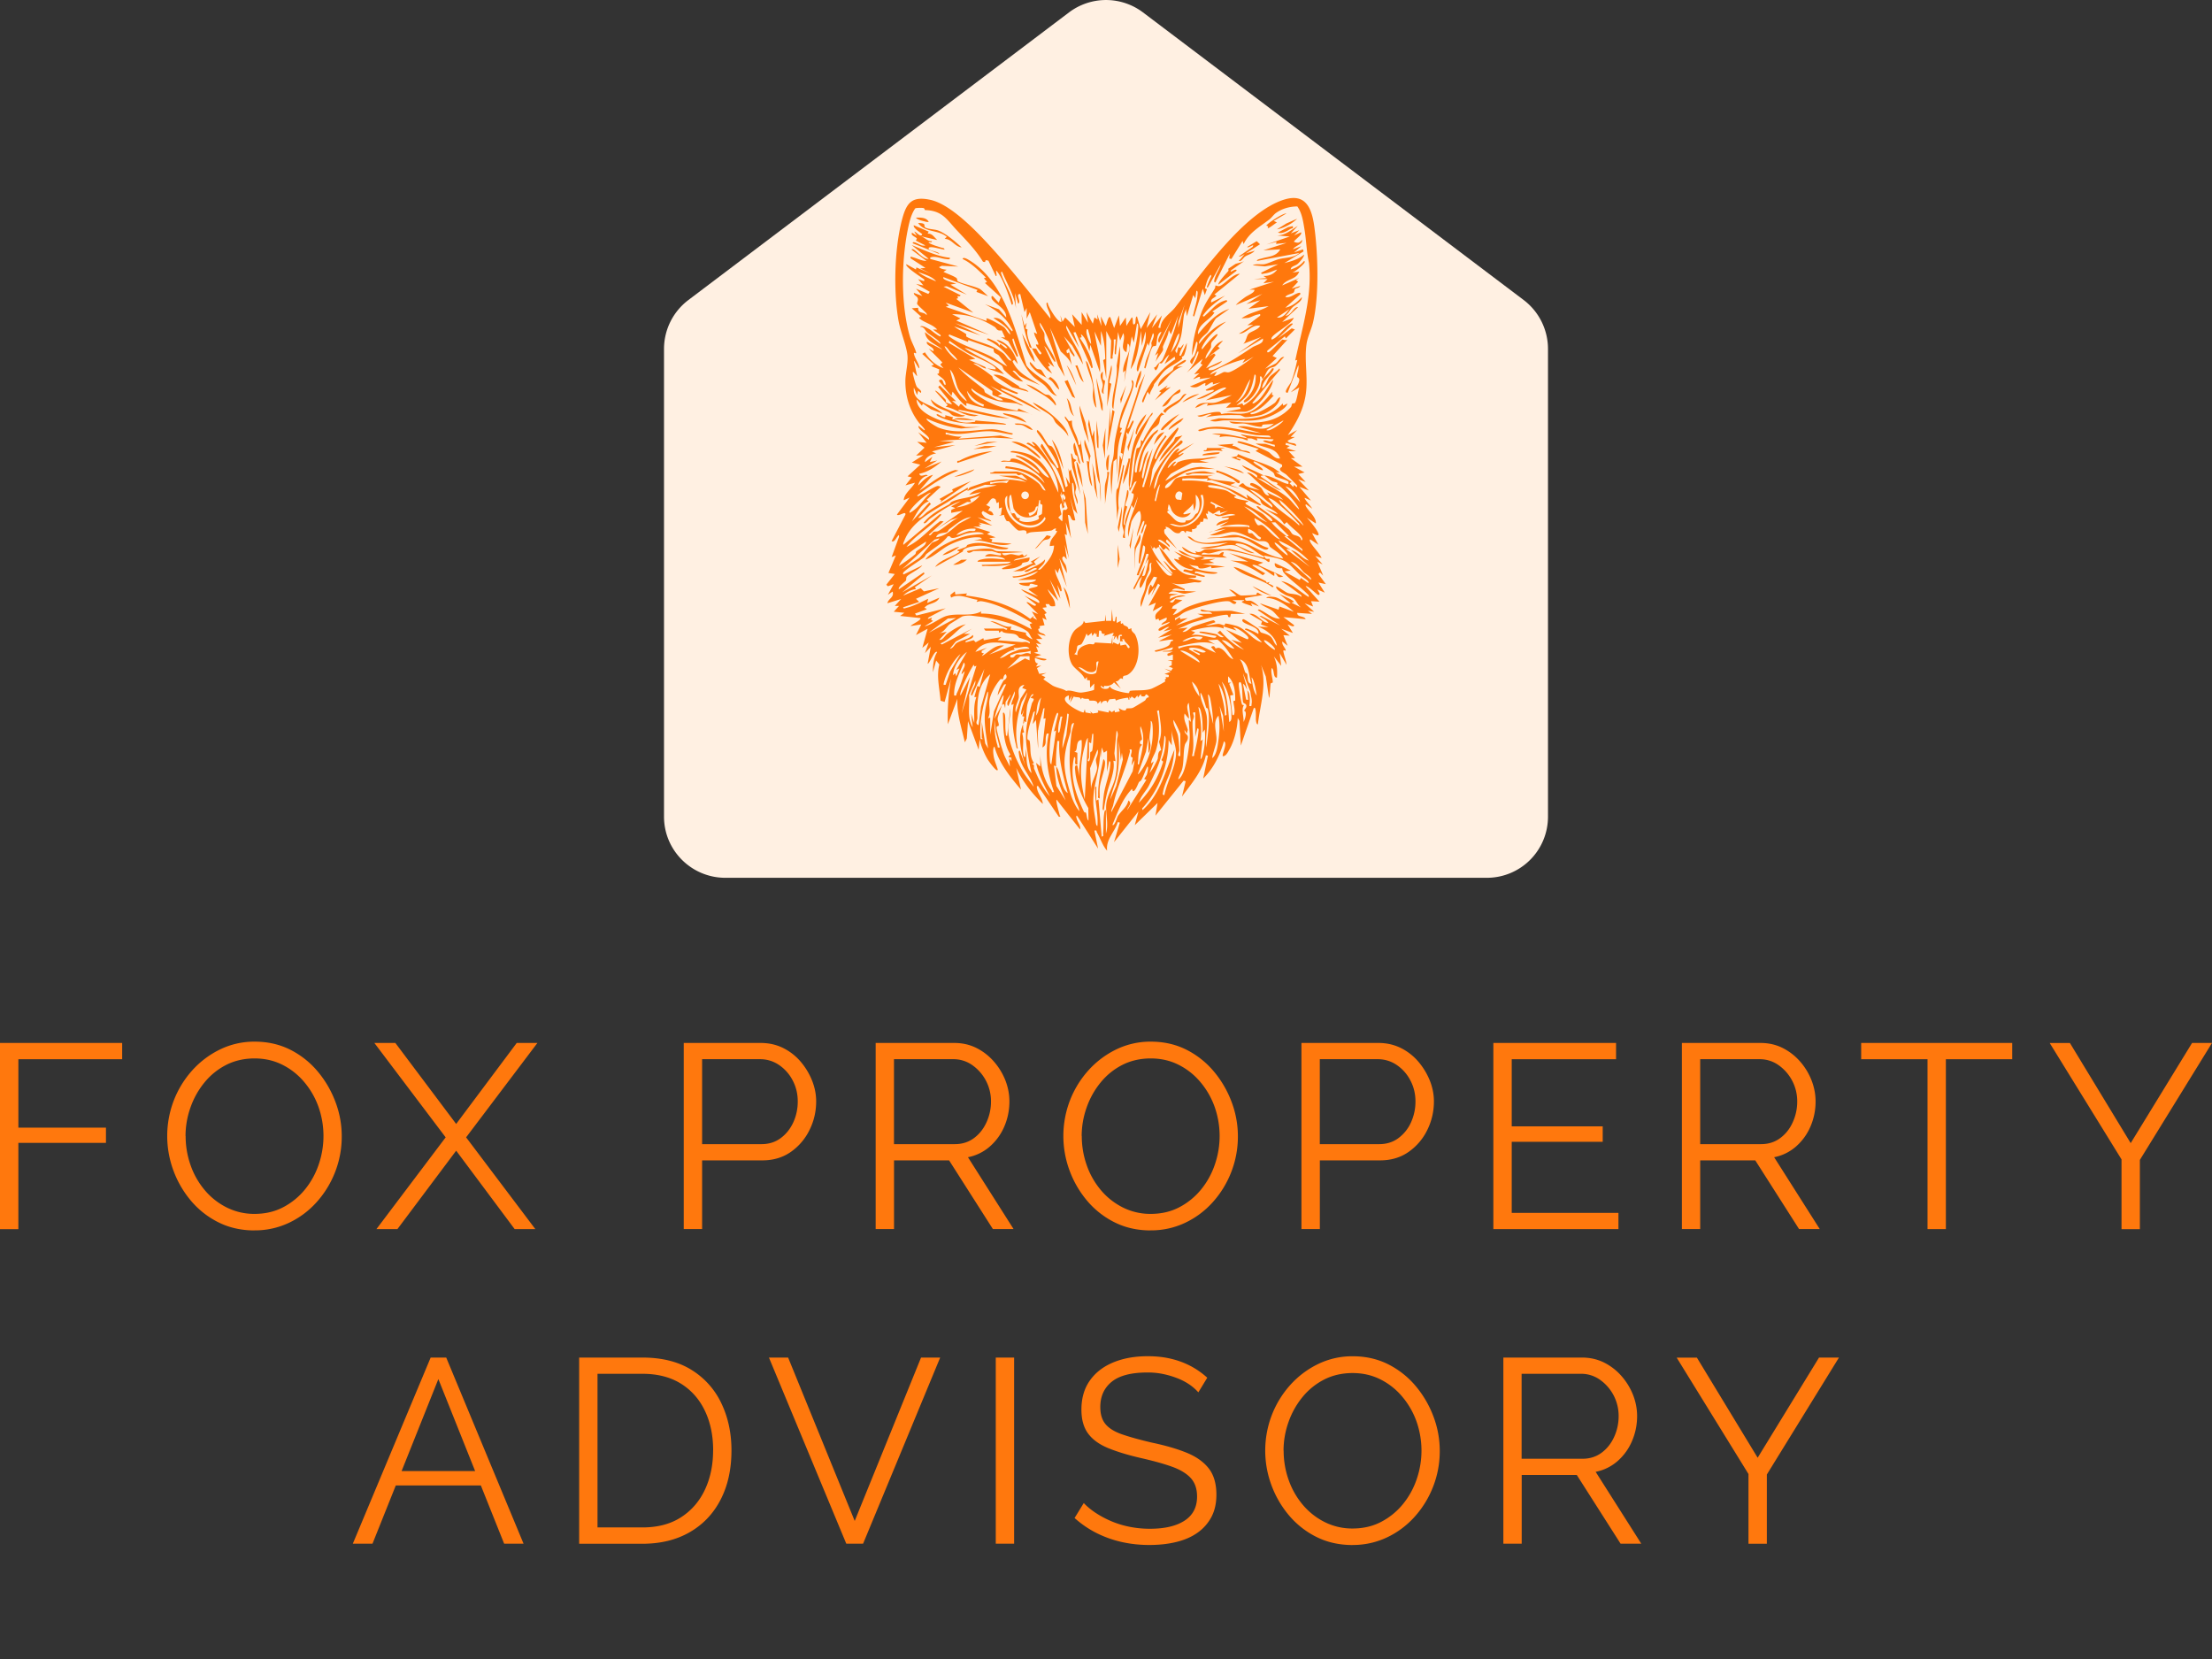 <?xml version="1.0" encoding="UTF-8"?> <svg xmlns="http://www.w3.org/2000/svg" width="216" height="162" viewBox="0 0 216 162" fill="none"><rect x="0" y="0" width="216" height="162" fill="#333333" stroke="none"/><g clip-path="url(#peawmx5fla)"><path d="M0 120.02v-18.176h11.93v1.59H1.794v6.681h8.553v1.485H1.793v8.425H0v-.005zM24.857 120.15c-1.277 0-2.441-.258-3.481-.768a8.384 8.384 0 0 1-2.69-2.085 9.786 9.786 0 0 1-1.743-2.972 9.7 9.7 0 0 1 .025-6.859 9.53 9.53 0 0 1 1.802-2.942 8.827 8.827 0 0 1 2.724-2.05 7.626 7.626 0 0 1 3.378-.758c1.278 0 2.442.267 3.482.792a8.462 8.462 0 0 1 2.674 2.125 10.128 10.128 0 0 1 1.729 2.972 9.442 9.442 0 0 1 .614 3.352 9.502 9.502 0 0 1-.639 3.467 9.538 9.538 0 0 1-1.793 2.942 8.496 8.496 0 0 1-2.714 2.036 7.769 7.769 0 0 1-3.378.743l.01.005zm-6.73-9.217a8.5 8.5 0 0 0 .485 2.852 7.692 7.692 0 0 0 1.382 2.432 6.703 6.703 0 0 0 2.14 1.689 5.988 5.988 0 0 0 2.723.629c1.04 0 1.976-.218 2.803-.654a6.81 6.81 0 0 0 2.125-1.738 7.79 7.79 0 0 0 1.342-2.447 8.556 8.556 0 0 0-.024-5.606 7.812 7.812 0 0 0-1.397-2.432 6.658 6.658 0 0 0-2.14-1.689c-.822-.411-1.723-.614-2.714-.614-.99 0-1.951.213-2.778.639-.827.426-1.535 1-2.125 1.729a8.04 8.04 0 0 0-1.357 2.446 8.317 8.317 0 0 0-.475 2.764h.01zM38.606 101.844l5.938 7.909 5.914-7.909h2.02l-6.963 9.217 6.76 8.959h-2.02l-5.71-7.657-5.736 7.657h-2.05l6.76-8.959-6.963-9.217h2.05zM66.767 120.02v-18.176h7.528c.782 0 1.505.163 2.164.485a5.398 5.398 0 0 1 1.704 1.318 6.627 6.627 0 0 1 1.124 1.842c.272.673.411 1.362.411 2.06 0 .991-.218 1.927-.654 2.803a5.606 5.606 0 0 1-1.832 2.14c-.788.545-1.709.817-2.764.817H68.56v6.706h-1.793v.005zm1.793-8.296h5.809c.718 0 1.342-.198 1.867-.589.53-.391.936-.906 1.228-1.535a4.883 4.883 0 0 0 .436-2.051c0-.738-.168-1.441-.51-2.075a4.1 4.1 0 0 0-1.342-1.496 3.254 3.254 0 0 0-1.832-.549H68.56v8.295zM85.508 120.02v-18.176h7.681c.783 0 1.5.163 2.15.485a5.57 5.57 0 0 1 1.703 1.318 6.306 6.306 0 0 1 1.13 1.842c.262.673.396 1.362.396 2.06 0 .872-.169 1.689-.5 2.457a5.41 5.41 0 0 1-1.407 1.946 4.576 4.576 0 0 1-2.14 1.05l4.453 7.013h-2.02l-4.275-6.706H87.3v6.706h-1.792v.005zm1.792-8.296h5.939c.718 0 1.342-.198 1.867-.589.53-.391.936-.906 1.228-1.55a4.837 4.837 0 0 0 .436-2.036 4.312 4.312 0 0 0-1.833-3.546 3.173 3.173 0 0 0-1.857-.574h-5.784v8.295h.004zM112.366 120.15c-1.278 0-2.442-.258-3.482-.768a8.385 8.385 0 0 1-2.689-2.085 9.782 9.782 0 0 1-1.744-2.972 9.699 9.699 0 0 1 .025-6.859 9.523 9.523 0 0 1 1.803-2.942 8.833 8.833 0 0 1 2.724-2.05 7.626 7.626 0 0 1 3.378-.758c1.277 0 2.441.267 3.481.792a8.467 8.467 0 0 1 2.675 2.125 10.122 10.122 0 0 1 1.728 2.972 9.444 9.444 0 0 1 .614 3.352 9.502 9.502 0 0 1-.639 3.467 9.53 9.53 0 0 1-1.792 2.942 8.5 8.5 0 0 1-2.714 2.036 7.775 7.775 0 0 1-3.378.743l.01.005zm-6.731-9.217c0 .99.164 1.941.485 2.852a7.698 7.698 0 0 0 1.382 2.432 6.713 6.713 0 0 0 2.14 1.689 5.987 5.987 0 0 0 2.724.629c1.04 0 1.976-.218 2.803-.654a6.819 6.819 0 0 0 2.125-1.738 7.796 7.796 0 0 0 1.342-2.447 8.555 8.555 0 0 0-.025-5.606 7.797 7.797 0 0 0-1.397-2.432 6.655 6.655 0 0 0-2.139-1.689c-.822-.411-1.724-.614-2.714-.614-.991 0-1.952.213-2.779.639-.827.426-1.535 1-2.124 1.729a8.025 8.025 0 0 0-1.357 2.446 8.318 8.318 0 0 0-.476 2.764h.01zM127.085 120.02v-18.176h7.528c.783 0 1.506.163 2.164.485a5.391 5.391 0 0 1 1.704 1.318 6.764 6.764 0 0 1 1.129 1.842c.273.673.411 1.362.411 2.06 0 .991-.218 1.927-.653 2.803a5.566 5.566 0 0 1-1.833 2.14c-.787.545-1.709.817-2.764.817h-5.888v6.706h-1.793l-.005.005zm1.793-8.296h5.809c.718 0 1.342-.198 1.867-.589a3.88 3.88 0 0 0 1.229-1.535 4.886 4.886 0 0 0 .436-2.051c0-.738-.169-1.441-.511-2.075a4.09 4.09 0 0 0-1.342-1.496 3.253 3.253 0 0 0-1.832-.549h-5.656v8.295zM158.039 118.43v1.59h-12.213v-18.176h11.98v1.59h-10.187v6.552h8.885v1.51h-8.885v6.939h10.42v-.005zM164.235 120.02v-18.176h7.681c.783 0 1.501.163 2.15.485a5.576 5.576 0 0 1 1.704 1.318 6.206 6.206 0 0 1 1.124 1.842c.262.673.396 1.362.396 2.06a6.12 6.12 0 0 1-.5 2.457 5.417 5.417 0 0 1-1.407 1.946 4.574 4.574 0 0 1-2.139 1.05l4.452 7.013h-2.021l-4.274-6.706h-5.378v6.706h-1.793l.005.005zm1.793-8.296h5.938c.718 0 1.342-.198 1.867-.589.53-.391.941-.906 1.228-1.55a4.825 4.825 0 0 0 .436-2.036 4.31 4.31 0 0 0-1.832-3.546 3.174 3.174 0 0 0-1.858-.574h-5.784v8.295h.005zM196.492 103.43h-6.479v16.591h-1.792V103.43h-6.478v-1.59h14.749v1.59zM202.123 101.844l5.938 9.781 5.993-9.781H216l-7.043 11.421v6.76h-1.792v-6.81l-7.013-11.366h1.971v-.005zM42.063 132.565h1.51l7.553 18.177H49.23l-2.273-5.686h-8.31l-2.274 5.686h-1.921l7.602-18.177h.01zm4.334 11.084-3.591-8.984-3.59 8.984h7.18zM56.554 150.742v-18.177h6.171c1.927 0 3.536.407 4.824 1.219a7.67 7.67 0 0 1 2.907 3.278c.65 1.372.971 2.898.971 4.572 0 1.842-.357 3.447-1.065 4.814s-1.713 2.422-3.02 3.174c-1.308.753-2.849 1.125-4.622 1.125h-6.17l.004-.005zm13.085-9.113c0-1.451-.267-2.739-.807-3.868s-1.317-2.011-2.343-2.65c-1.025-.639-2.278-.961-3.764-.961h-4.378v15.002h4.378c1.5 0 2.764-.332 3.79-1.001 1.024-.663 1.797-1.565 2.327-2.699s.792-2.412.792-3.828l.005.005zM76.96 132.565l6.502 15.953 6.478-15.953h1.867l-7.528 18.177H82.64l-7.553-18.177H76.96zM97.236 150.742v-18.177h1.792v18.177h-1.793zM117.026 135.969a4.903 4.903 0 0 0-.896-.783 5.775 5.775 0 0 0-1.154-.599 8.593 8.593 0 0 0-1.372-.411 7.442 7.442 0 0 0-1.55-.154c-1.59 0-2.754.303-3.497.907-.743.604-1.114 1.426-1.114 2.466 0 .718.173 1.278.525 1.689.352.411.901.743 1.649.995.753.258 1.709.521 2.868.793 1.297.272 2.417.594 3.353.971.936.376 1.664.881 2.174 1.52s.768 1.506.768 2.595c0 .837-.164 1.56-.486 2.175a4.38 4.38 0 0 1-1.357 1.535c-.579.411-1.273.713-2.075.906-.802.198-1.679.292-2.635.292-.956 0-1.837-.099-2.699-.292a10.817 10.817 0 0 1-2.447-.871 9.914 9.914 0 0 1-2.149-1.471l.896-1.461c.322.341.713.663 1.164.96.451.298.956.57 1.511.808a9.099 9.099 0 0 0 1.793.549c.638.129 1.302.194 1.986.194 1.451 0 2.58-.263 3.392-.793.812-.53 1.219-1.312 1.219-2.352 0-.748-.204-1.352-.615-1.803-.411-.451-1.025-.822-1.842-1.115-.817-.292-1.827-.569-3.021-.841-1.263-.288-2.328-.615-3.2-.971-.871-.357-1.525-.832-1.961-1.422-.436-.589-.654-1.367-.654-2.337 0-1.124.278-2.075.833-2.853.554-.778 1.317-1.362 2.293-1.763.97-.401 2.09-.599 3.353-.599.802 0 1.55.079 2.238.242a8.197 8.197 0 0 1 1.922.704 7.907 7.907 0 0 1 1.649 1.154l-.872 1.431.01.005zM132.077 150.871c-1.277 0-2.441-.257-3.481-.767a8.403 8.403 0 0 1-2.69-2.085 9.79 9.79 0 0 1-1.743-2.972 9.698 9.698 0 0 1 .025-6.859 9.528 9.528 0 0 1 1.802-2.942 8.836 8.836 0 0 1 2.724-2.051 7.645 7.645 0 0 1 3.378-.757c1.278 0 2.442.267 3.482.792a8.463 8.463 0 0 1 2.674 2.125 10.132 10.132 0 0 1 1.729 2.971 9.453 9.453 0 0 1 .614 3.353 9.502 9.502 0 0 1-.639 3.467 9.544 9.544 0 0 1-1.793 2.942 8.482 8.482 0 0 1-2.714 2.035 7.754 7.754 0 0 1-3.378.743l.01.005zm-6.73-9.217a8.5 8.5 0 0 0 .485 2.853 7.709 7.709 0 0 0 1.382 2.432 6.698 6.698 0 0 0 2.139 1.689 5.99 5.99 0 0 0 2.724.629c1.04 0 1.976-.218 2.803-.654a6.796 6.796 0 0 0 2.125-1.738 7.798 7.798 0 0 0 1.342-2.447 8.562 8.562 0 0 0-.024-5.606 7.806 7.806 0 0 0-1.397-2.432 6.648 6.648 0 0 0-2.14-1.689c-.822-.411-1.723-.614-2.714-.614-.99 0-1.951.213-2.778.639-.827.426-1.535 1-2.125 1.728a8.04 8.04 0 0 0-1.357 2.447 8.31 8.31 0 0 0-.475 2.763h.01zM146.802 150.742v-18.177h7.681c.783 0 1.501.164 2.15.486a5.568 5.568 0 0 1 1.703 1.317 6.302 6.302 0 0 1 1.129 1.843c.263.673.397 1.362.397 2.06 0 .872-.169 1.689-.501 2.456a5.398 5.398 0 0 1-1.406 1.947 4.587 4.587 0 0 1-2.14 1.05l4.453 7.013h-2.021l-4.274-6.706h-5.379v6.706h-1.792v.005zm1.787-8.296h5.939c.718 0 1.342-.198 1.867-.589.53-.392.936-.907 1.228-1.551a4.833 4.833 0 0 0 .436-2.035 4.313 4.313 0 0 0-1.833-3.546 3.163 3.163 0 0 0-1.857-.575h-5.785v8.296h.005zM165.696 132.565l5.938 9.782 5.993-9.782h1.946l-7.042 11.421v6.761h-1.793v-6.81l-7.013-11.367h1.971v-.005z" fill="#FF780D"></path><path d="M151.16 34.08v45.663a5.967 5.967 0 0 1-5.973 5.973H70.833c-3.304 0-5.993-2.67-5.993-5.973V34.08c0-1.877.872-3.64 2.382-4.784l37.17-28.087a5.995 5.995 0 0 1 7.216 0l37.184 28.092a6 6 0 0 1 2.368 4.784v-.005z" fill="#FFF0E2"></path><path d="m125.728 42.51.931-.516-.619.674h.416l-.723.361c.104.377.882.095.827.516l-.986-.308-.049.204.416.108-.307.204.931.312h-.723l.619.673h-.416l1.139.827h-.827l1.035.57-.619.153.723.778-.723-.258 1.035 1.09-.931-.362 1.139 1.347-.569-.257c-.283-.09.728.986.673 1.035l-.569-.411c-.08-.015-.07.109-.05.154.198.44 1.075 1.124.986 1.713l-.882-.57c.302.313 1.02 1.18 1.139 1.56.045.144-.01.184-.153.154l-.471-.203.619 1.14-.777-.516c-.08-.015-.065.1-.05.154.124.396.956 1.188 1.139 1.659l-.619-.208.723.832-.515-.258.57 1.348-.312-.308-.154.154.723.986-.723-.154.619.986-.723-.312.203.366c.04.129-.025.208-.153.154-.154-.07-1.04-.966-1.194-.828l1.347 1.501-.827-.05.208.52-.827-.311.931.827-.619-.1.411.308-1.451-.104c-.01.46.678.257.827.619l-2.174-.203 1.035.777c.054.307-.52-.06-.619-.054l.515.827-1.139-.411.827.673-.619-.05.411 1.036-.515-.416c-.055.317.213.54.307.778.114.297-.253-.095-.203.203.069.416.262.866.307 1.297l-.674-1.139.154 1.243-.723-.93c.317.693.356 1.312.307 2.074-.411.045-.228-.812-.515-.93-.124.405.124 1.079.104 1.39 0 .06-.183.05-.208.135-.035.138-.079 1.381-.159 1.381l-.312-2.075-.465-1.139c.584 1.961-.08 3.853-.312 5.805-.154.01-.184-.372-.193-.48-.01-.11.054-1.442-.218-1.075l-1.248 3.63-.139-2.422-.168-.272c-.035.99-.317 2.213-.813 3.075-.133.233-.332.659-.639.654-.133-.144.506-1.298.104-1.451-.366 1.312-1.03 2.67-2.025 3.63l.465-2.229-.203-.05c-.322 1.556-1.431 2.8-2.332 4.042l.361-1.505-.203-.05-2.749 3.417.208-1.243-2.228 2.174.361-1.347-2.387 3.007.57-1.917-.203-.05c-.288.976-1.184 1.694-1.041 2.799-.43-.47-.653-1.199-.985-1.763-.079-.134.02-.263-.258-.203l.362 1.763-2.021-3.165c-.198-.144-.079.193-.059.262.099.347.411.694.317 1.03l-2.283-2.902c-.134.01.257 1.318.287 1.476.025.139.193.203-.079.183l-2.026-3.006c-.183-.025-.104.233-.079.337.114.47.53.936.544 1.421-1.059-1.035-1.96-2.174-2.595-3.521l.466 2.125c-1.045-1.228-2.17-2.615-2.59-4.2-.194.104-.114.688-.09.867.065.47.273.906.407 1.357 0 .44-.927-.877-.986-.981-.342-.58-.644-1.317-.778-1.971l-.099 1.035-1.04-2.798-.114 1.694-.193.376c-.312-1.382-.802-2.828-.728-4.25l-.93 2.487c-.06-1.496.059-2.982.306-4.458l-.624 2.279-.396-.12c-.09-1.178-.416-2.357-.119-3.54l-.312-.382-.312 1.14c-.01-.68.05-1.392.411-1.967-.248-.257-.738 1.15-.931 1.14l.312-1.66-.57.62.362-1.036-.62.52.516-1.867-1.14.619.52-1.035-1.034.154c.03-.134 1.139-.615.93-.778l-1.965-.208.416-.307-1.035-.104.52-.57h-.416l.619-.673-1.347.416c.104-.476.678-.55.515-1.14l-.466.313.57-1.036-.57.204-.153-.154.827-1.04-.62-.104.724-1.709-.411.159.723-1.976c.015-.317-.11-.07-.189.02-.113.133-.282.544-.534.396l1.347-2.59c.064-.412-.669.222-.832 0l1.243-1.66-.57.258c-.01-.61.793-1.154 1.09-1.709l-.931.258.619-.778-.411-.104 1.243-1.139-.827-.208 1.139-.728-.723.05.827-.778-.723-.57.93.1-.826-1.036 1.035.728c.243-.297-1.189-1-.986-1.347l.52.411c.307.094-.426-.629-.465-.678-.926-1.184-1.377-2.63-1.357-4.145.01-.778.282-1.69.203-2.477-.1-.946-.689-2.337-.872-3.378-.505-2.847-.401-6.933.312-9.751.426-1.674.906-2.462 2.784-2.056 2.12.456 4.799 3.358 6.24 4.958 1.917 2.13 3.705 4.398 5.492 6.636.045-.42-.247-.832-.341-1.218-.025-.104-.109-.361.079-.337-.01.342 1.06 2.08 1.347 1.863l-.104-.62.208.62.258-.416.936.93-.258-1.242.931 1.035V30.48l.624 1.035-.153-1.04.624 1.139.158-.62.307.209-.049-.515.416 1.139-.05-.932.466.932c.084-.035.252-1.09.465-.828l.367 1.036.465-1.243.104 1.035.57-.828.054.828.52-.828c.208-.049-.014.932.308.62.123-.12 0-.674.208-.724l.366 1.244.931-1.66-.361 1.556 1.035-1.347-.515 1.347.985-1.243-.361 1.193.203.05c.059-.936.946-1.377 1.451-2.026 2.461-3.16 6.785-9.385 10.712-10.54 2.006-.589 2.61.828 2.858 2.571.377 2.64.5 6.83-.104 9.41-.178.768-.55 1.422-.654 2.224-.218 1.704.213 3.402-.109 5.101-.267 1.407-.916 2.56-1.713 3.73l-.02.005zm-3.937.312c-.203-.283-.466-.194-.619-.416a15.8 15.8 0 0 0 2.902.306c0-.089-.079-.143-.154-.168-.094-.03-1.055-.025-1.322-.064-1.61-.258-2.779-.713-4.482-.595-.268.02-.5.14-.753.179-.109.02-.362.109-.337-.08 2.056-.777 4.081.114 6.117.308l-2.279-.62c1.199-.287 2.412.768 3.527-.311-.322.089-.783.059-1.075.108-.074.01-.064.198-.129.203-.445.035-1.253-.257-1.654-.307-.465-.059-1.164.159-1.496-.212 2.249.183 4.364.396 6.018-1.397.084-.094.064-.273.134-.342.054-.054.213.015.282-.094.188-.312.267-1.124.411-1.486l-.827.466c.243-.283.574-.47.723-.832.267-.664-.104-.515-.114-.719-.015-.321.208-.727.114-1.094l-1.035 2.694c-.515.04.223-.797.337-1.065.247-.609.465-1.505.599-2.144l-.198.06c.663-3.16 1.689-6.27 1.337-9.544-.238-1.085-.258-2.2-.441-3.294-.129-.772-.238-1.56-.693-2.204-.728.005-1.471.203-2.075.63-.253.177-.436.48-.684.663-.921.698-1.971 1.287-2.486 2.387l-.104-.312-1.09 1.763-.208-.05.05-.465-1.402 2.798c-.183.025-.104-.232-.079-.337.119-.49.49-.93.599-1.426l-1.243 2.229c-.213.143-.059-.174-.034-.243.099-.272.222-.54.341-.797.025-.302-.124-.084-.188.02-.228.356-.307.733-.421 1.134l.198.089-.208.574-.203-.619-.832 2.695c-.193.024-.079-.208-.054-.317.109-.57.322-1.095.366-1.71.01-.113.084-.48-.099-.465l-.104.723-.203-.312-.624 2.07-.099-.722c-.01.208-.159.4-.188.599-.089.58-.149 1.426-.268 1.996-.099.5-.376 1.035-.584 1.505l.153.253.159-.62.188.09.327-.396c-.055.341-.312.554-.376.921-.025.154-.129.253.113.218l.57-1.243c-.01.401-.109.782-.248 1.154-.064.178-.208.168-.242.218-.02.03.074.148.054.163-.386.367-1.258.768-1.689 1.159-.302.272-.619.763-.881 1.09-.357.445-.109.143-.258.46-.129.273-.312.525-.366.832l-.203-.307-.416 1.035c-.194.025-.09-.213-.055-.312.139-.41.679-1.401.941-1.753.124-.163.614-.718.773-.886.436-.471.921-.897 1.456-1.248l-.055-.258-.985.723.465-.931c-.312.223-.485.574-.723.837-.064.074-.228-.01-.242.01-.08.089-.144.584-.382.703-.277-.406-.044-.238.05-.386.282-.426.445-.396.604-.62.134-.193.862-2.05 1-2.421.233-.63.421-1.308.575-1.961l-.728 1.867-.203-.411c-.065.56-.357 1.055-.565 1.565-.054.129.045.272-.01.4-.119.278-.579.813-.723 1.145l.263-.882-.312.258 1.654-3.63-1.243 2.382c-.302-.258.163-.797.208-1.085-.505.174-.396.986-.515 1.333-.04.118-.223.02-.322.128-.253.283-.56 1.684-.718 2.11-.194.025-.075-.208-.055-.317.134-.728.466-1.223.649-1.842.03-.104-.035-.238-.01-.342.055-.213.386-.768.144-.926l-.416 1.243-.104-.312-.931 2.798c-.199 0-.099-.43-.08-.545.203-1.064 1.006-2.15.803-3.343l-.362 1.397-.049-1.451c-.253 1.253-.288 2.645-1.036 3.73.218-1.283.634-2.571.729-3.884.009-.118.074-.574-.104-.574l-.313 1.867-.203-.62-.728 4.458.104-1.139-.203.208c-.123-.777.59-1.743.619-2.427 0-.074-.059-.396-.203-.371l-.104.827c-.743-.401-.015-1.179-.312-1.867l-.307.723-.208-.827-.208 2.174c-.178.025-.099-.238-.104-.361-.01-.322.07-.61.07-.892 0-.188.138-.223-.174-.198a7.58 7.58 0 0 1-.109 1.605c-.034.183.114.312-.203.262l.06-1.768-.476-.926v4.665l-.302-1.822.203-.11c-.035-.935-.079-1.847-.421-2.733v1.451l-.619-1.402c.144 1.328.654 2.64.52 3.992l-.931-2.694-.099.62c-.178-.566-.327-1.303-.832-1.66l.079.297-.188.064c.525.788 1.065 1.665 1.218 2.62.02.11.109.362-.074.337l-1.56-3.521-.203.05.569 1.505-1.243-2.174c-.109.139.075.445.139.59.475 1.04 1.263 2.025 1.471 3.194l-1.055-1.848-.812-.901 1.035 1.818c.015.317-.109.069-.188-.02-.159-.184-.337-.397-.332-.654l-.277.258.074.262.203-.104.312 1.555c-.104-.748-.624-1.169-1.134-1.64l-1.045-2.297 1.451 4.77-.644-1.066c-.535-1.426-.961-2.941-1.793-4.22-.089.362.337.758.421 1.04.064.214-.025.442.074.744.184.535.823 1.287 1.006 1.902.02.306-.119.079-.188-.02-.332-.441-.481-1.016-.897-1.382l.986 2.075-.619-.515.208.361-.213.104.416.674s-.426-.297-.481-.347c-.48-.46-1.243-1.54-1.49-2.14-.327-.098-.208-.078-.337-.435-.322-.886-.535-1.946-.698-2.877l.311 1.139.204-.312-.109.564.198.104c-.144.51.218 1.308.426 1.823.118.035.371.02.416.06.064.049.386.846.515.41-.159-.213-.416-.495-.515-.728-.124-.292.287.094.203-.203-.099-.361-.382-.713-.411-1.09l.307.16-.723-2.126-.307.62v-1.036l-.208.411-.416-1.763c-.52-.074.148.798-.204.931l-.312-1.035.104 1.555c-.153-1.307-.876-2.436-1.352-3.625-.193-.025-.089.213-.054.312.257.773.827 1.615 1.045 2.476.025.104.144.441-.06.421-.307-.94-.802-2.436-1.401-3.209-.307-.396.074.485-.154.411l-.723-1.505-.267-.05-.065.193-.198-.035c-.698-1.148-1.63-2.09-2.54-3.06-1.026-1.09-1.407-1.927-3.116-1.986-.06 0 0-.174-.193-.203-.138-.02-.659-.02-.763.034-.386.54-.564 1.283-.703 1.942-.663 3.18-.728 7.488.188 10.603.144.49.456 1.02.59 1.486.094.317-.273-.109-.198.198.099.441.42.822.51 1.258.104.53-.486-.713-.515-.574l.307 1.45c-.06.075-.47-.692-.416-.257.025.213.277 1.12.371 1.288.12.218.575.406.406.63l-.257-.209-.104.416-.312-.723c-.198 1.57 1.98 1.585 2.798 2.54l-1.13-.425-.787-.56-.099.208-.52-.619c0 1.194 1.778 1.882 2.769 2.209.649.213 1.347.292 2 .49h1.506l-1.916.149c-1.154-.124-2.318-.49-3.368-.976-.159.178 1 .827 1.139.882 1.733.673 3.417.227 5.126.168.678-.025 1.466.277 2.13.401.024.189-.228.094-.337.08-.753-.12-1.303-.293-2.105-.288-1.327.005-2.823.515-4.091.11-.055.301.074.168.243.217.42.129.866.228 1.312.193l-.312.203 4.091-.307 1.298.307-2.026-.104-5.23.317 1.451.1-1.966.52 2.07-.209-2.278.624.411.203c-.426.02-1.154.422-1.09.833l.724-.52-.258.52.728-.154-1.243.778 1.659-.674c-.634.54-1.342 1.03-2.174 1.194.129.45.693-.1.827.203-.431.014-.872.52-.931.936.42-.411.842-.887 1.45-1.035l-1.346 1.555c1.159-.758 2.233-1.67 3.521-2.026l.312.055c-1.48.579-2.788 1.47-4.041 2.436.079.154.252-.03.346-.07.466-.202 1.204-.737 1.625-.856.064-.02.282.02.312.1l-1.347 1.242.208.154c-.773.218-1.268 1.302-1.66 1.971l1.71-1.867.153.153-1.243 1.352c.262.09.629-.39.881-.57.758-.524 1.674-1.02 2.496-1.54.461-.292.991-.524 1.442-.846l.05.203c-.338.104-.744.371-1.03.58-1.799 1.297-4.3 2.183-5.176 4.363-.06.148-.149.277-.114.45l3.575-3.006.154.05c-1 1.203-2.462 1.906-3.422 3.16 1.322-.58 2.179-1.73 3.323-2.537l.307.045-1.451 1.298c.168.203.332-.203.465-.268.169-.079.312 0 .5-.109.654-.381 1.234-.966 1.937-1.287l-.713.218-1.461.92 2.59-1.817-1.139.208.02-.292.396-.173-.416-.154.931-.52c-1 .297-2.13 1.09-2.996 1.718-.198.144-.431.555-.63.407.654-.837 1.59-1.313 2.512-1.818.079-.044.099-.183.272-.262.882-.421 2.016-.317 2.813-.927l-1.139.258c.659-.718 1.813-.669 2.694-.931l-1.149-.045-1.753.614c.129-.089.154-.287.287-.361.09-.05 1.263-.44 1.452-.49 1.5-.416 2.56-.332 4.066-.03l-.6-.282-2.095-.342h1.605c.198 0 .897.44 1.194.416-.104-.07-.51-.486-.545-.495-.129-.05-.253.054-.342.034-.124-.03-.193-.158-.208-.158h-2.54v-.104c.163.06.386-.104.465-.104h1.971c.634 0 1.843.767 2.323 1.203.228.208.317.649.634.664-.718-1.49-2.382-2.056-3.938-2.18l.05-.202c1.55.213 2.724.396 3.784 1.654-.193-.61-1.209-1.293-1.768-1.6-.822-.45-1.546-.545-2.481-.475.138-.233.619-.045.861-.104.08-.02.07-.184.144-.203.738-.179 2.144 1.01 2.724 1.45.247-.267-1.932-1.624-2.229-1.658-.148-.199.193-.075.268-.06.505.114 1.218.53 1.599.892.456.43.649.956 1.298 1.238.089-.1-.609-.877-.718-.986-.827-.837-1.808-1.411-3.011-1.505 0-.194.44-.104.56-.09 1.743.228 2.485.877 3.332 2.373l.773 1.659c-.04-1.263-.466-2.19-1.243-3.16-.456-.57-1.184-1.367-1.862-1.61.153-.356.698.317.827.209l-.312-.362c.213-.124.604.381.767.58.961 1.139 1.65 2.65 2.214 4.011.065.154-.064.282.233.228-.203-.693-.426-1.545-.778-2.18-.222-.4-.49-.534-.658-.792-.129-.193-.892-1.352-.917-1.431 0-.015.07-.367.174-.213l1.451 2.333c.193.025.089-.213.054-.312-.272-.803-1.426-2.373-1.951-3.1-.074-.1-.163-.243-.025-.318.471.392.694.976 1.045 1.447.07.094.273.079.362.183.738.847 1.005 2.892 1.342 3.967l.198-.149-.198-.886.411.723-.153-1.555.104.312.153-.208c.045.49.451 1.312.5 1.733.02.203-.109.386-.079.59.045.346.307.693.203 1.099l-.282-.906c-.015-.094-.06-1.407-.233-1.164-.045 1.06.287 1.986.515 3.006l-.376-.44-.347-1.219.515 2.278c-.53.139-.332-.56-.723-.515l.312 2.278-.515-1.555.104 1.243-.208-.104.411 2.383-.411-1.348.203 1.452-.257-.313c-.471.11.089.689.153.882.084.248.114.515.104.773l-.723-1.451.723 2.798-.723-1.867-.159.52-.257-.416c-.01.688.515 1.253.614 1.926.015.11.069.278-.094.248l-.312-.62.307 1.348-1.035-1.867.827 2.075-1.035-1.14c.183.585.802.982.723 1.66-.292.01-.466.08-.589-.203h-.342l.104.307-.411.054.416.515-.213.104.208.57-.411-.208.208.723c-.109.015-.466.065-.51.114-.015.015.198.193-.104.243.044.54.495.292.718.678l-.827-.208.515.515h-.619l.515.52-.52-.104.312.411-.312-.104.208.516-.416.104.723.208-.624.207 1.139.209c-.149.346-1.105-.154-1.139-.105-.01.228.034.535.307.52l-.203.308.515-.104-.416.262.218.56.713-.094-.52.208.416.208-.208.203.901.614c.411.228 1.07.317 1.338.535.366-.159.995.163 1.441.153.173 0 1.213-.188 1.278-.282l.019-.604-.411.41-.015-.717-.277-.025-.02-.297-.203.208c-.218-.614-.99-.976-1.268-1.481-.475-.862-.396-2.363.184-3.175.341-.475.931-.53.98-1.045l.159.213 1.911-.213.05-.624.054.624h.516l.054-1.144.104 1.144c.342.268.154-.416.362-.416v.624l.416-.208c-.065.5.133.193.188.233.029.025.029.124.099.178.153.124.421.1.46.411l.293-.099c-.07.322.262.441.356.63.609 1.218.367 3.278-.748 3.922-.227.134-.52-.02-.44.426-.392-.273-.278.233-.724.208l.516.723-.674-.624c-.173.257-.55.406-.966.332l-.02.188-.307-.203c-.039.406.867.42.832.104h.099c.01.337 1.595.654 1.803.624.07-.01.055-.198.134-.213.55-.104 1.347.025 2.055-.198.193-.06 1.278-.624 1.392-.743.015-.015-.168-.169.084-.253l-.074-.148c.203-.01.371.084.312-.208l-.416-.104.619-.208-.624-.312.659.213.168-.263-.411-.158.297-.114.01-.406-.416-.055.52-.05v-.52c-.059-.069-.619.332-.52-.103l.52-.208h-1.035c.317-.189 1.02.084 1.035-.416-.446.113-.981.307-1.421.39-.109.02-.362.11-.337-.078.376-.095 1.094-.273 1.377-.516.173-.148.094-.45.386-.42.203-.332-1.243.103-1.347 0l1.243-.62-1.347.307 1.347-.827-.827.203.569-.416c-.232-.118-.931.535-1.035.313-.133-.288 1.021-.54 1.09-.828l-.827.308c.099-.342.629-.313.515-.724l-.723.307-.065-.208-.252.11c-.277-.729.46-.753.619-1.348l-.931.52.307-.827-.723.307 1.129-2.03-.193-.144-.679 1.243.362-.93-.619.826c-.03-.327.015-.634.153-.931.159-.342.139.327.312 0 .055-.109.392-.792.362-.827l-.312-.054-.54.91-.703 2.041c-.169-.604.198-1.11.361-1.659.099-.322.099-.678.184-.956.084-.277.366-.54.445-.911.05-.233-.069-.52.045-.778-.312-.024-.169.496-.233.699-.084.257-.614 1.45-.753 1.634-.034.045-.124.139-.153.104-.104-.391.104-.733.208-1.139.025-.02.188.015.257-.1.109-.172.367-1.297.362-1.56-.124.095-.213.347-.312.52.089-.35.223-.613.302-.89.054-.194-.05-.15-.193-.144a13.66 13.66 0 0 1-.679 1.867c-.069.158.015.258-.257.203.213-.713.767-1.847.812-2.57.01-.164 0-.288-.188-.332l-.312 1.763c-.174.025-.114-.253-.109-.367.064-1.139.337-2.243.733-3.313 0-.307-.124-.109-.183.02-.104.218-.109.639-.332.753-.02-.377.262-.743.312-1.09.029-.218-.04-.193-.159-.054l-.569 1.45c.044-.861.634-1.594.307-2.485-.164-.199-.847.93-.847 1.07l-.292 1.416c-.189-1.451.703-2.596.931-3.938l-.416 1.14-.203-.313c-.253 1.085-.778 2.056-.624 3.215-.411.079-.104-.377-.124-.57-.03-.262-.159-.5-.154-.767.02-1.07.327-2.264.486-3.324.178-.024.119.377.104.47-.05.338-.243.694-.302 1.04l.203.1c-.114.396-.258.842-.303 1.253-.014.124-.108.555.09.555-.154-.768.96-2.477.832-3.041-.02-.08-.218-.065-.213-.12l.515-1.143-.213.099-.456.886c-.168-.53-.094-1.416-.049-2.02.064-.867.262-2.259.569-3.061.307-.802 1.154-1.882 1.659-2.59.164.163-.188.346-.282.55-.406.881-1.164 2.213-1.402 3.055-.331 1.194-.292 2.536-.544 3.754.208-.04.173-.218.203-.366.242-1.1.247-2.387.515-3.512.45-.079.376-.386.421-.792l.203.104c.02-.401 1.649-2.759 1.812-2.788l.263.193c-.555.06-.357.609-.57.926-.168.252-.46.352-.609.54-.832 1.025-1.639 2.67-1.699 4.007-.009.217.114.212.184.128.153-1.47.767-3.328 2.075-4.145.01.297-.322.406-.456.629-.233.386-.609.886-.782 1.208-.312.565-.471 1.447-.585 2.09-.029.174-.114.337.119.12.307-.62.223-1.506.778-1.972-.213.708-.496 1.416-.595 2.154-.014.124-.133.54.075.54l.386-1.738.55-1.213-1.035 3.783c.287.05.173-.06.232-.227.58-1.64.733-3.24 1.912-4.616.06-.075.074-.293.238-.08-.357.486-.718.971-.951 1.54-.05.125-.327.625-.089.694.376-1.13 1.302-2.268 2.129-3.11.149.079.005.267-.049.366-.738 1.258-1.877 2.293-2.412 3.71l-.282 1.832.495-1.416c.669-1.214 1.55-2.298 2.561-3.244.539.178-.387.609-.535.763-1.021 1.064-1.957 2.51-2.11 4.006.292-.342.317-.881.5-1.312.243-.575 1.308-2.387 1.832-2.625.045-.02.169-.025.154.05l-.312.361 1.763-.986-1.451 1.035c-.267.426.381-.198.416 0-.495.461-1.317.689-1.555 1.402.084.09.654-.802.827-.57l-.312.362c.253.064.342-.282.52-.361.738-.317 1.555-.313 2.328-.352.48-.025.985-.203 1.5-.11l-1.763.313.931.208h-1.604c-.119 0-1.976.995-2.1 1.085-.07.05-.58.648-.545.678.47-.233.862-.55 1.347-.778.689-.321 1.362-.54 2.125-.574l1.401.213c-.985-.015-1.773-.104-2.724.233-.307.109-2.466 1.248-2.149 1.634.505-.03.797-.857 1.06-.97.936-.407 2.585-.223 3.605-.273l-.52.104c-.029.02.055.129.104.154.535.272 1.947.242 2.596.465l-.516.203 1.085.416-2.922-.901-.451.07.104-.209c-.738.084-1.49-.07-2.233 0-.203.02-.302-.089-.258.208 2.239-.129 4.542.45 6.379 1.763l-.109-.41 1.402.985c.015.079-.104.07-.154.05-.609-.248-1.258-.56-1.852-.843-.679-.326-1.124-.748-1.936-.965-.109-.03-1.595-.322-1.14.05.07.054 1.313.202 1.61.306.406.139.679.426 1.085.525l-.208.104c-.164.193 1.243.396 1.347.416.049.154-.401.075-.208.307.059.07 1.362.768 1.604.936.278.194.525.555.832.723.278.065.06-.227.015-.272-.346-.367-1.015-.703-1.312-1.02-.124-.134-.183-.174.049-.154 1.016.703 1.991 1.466 2.957 2.224.188.149.277.416.421.51.233.159.773.119.822.58.228 0 .07-.273 0-.367-.327-.46-1.04-.921-1.406-1.397l-.258.208c-.356-.673-1.238-1.074-1.867-1.5l1.243.52c-.307-.46-1.218-.703-1.55-1.04-.124-.129-.119-.352-.258-.466-.559-.446-1.357-1.04-2.025-1.243.564-.52.416-.178.767 0 .407.213.872.277 1.303.411l-.931-.52c-.069-.515.961.169 1.045.253.252.252.327.782.822.782l-.208-.307 1.555.723c-.475-.525-1.263-.733-1.813-1.139-.549-.406-1.124-1.1-1.708-1.506.332-.074.713.322.931.466.916.61 2.204 1.273 2.996 1.927.496.41.679.787 1.149 1.183.134-.148-1.748-2.402-2.159-2.402.213-.287-.233-.223-.5-.376-.253-.144-.501-.396-.758-.54.778.04 1.53.624 2.244.817.193.055.148-.044.143-.193-.173-.178-1.099-.411-1.273-.515-.109-.07-.074-.267-.237-.406-.238-.198-1.506-.966-1.754-1.05-.054-.015-.168-.03-.153.05.208.272.609.386.832.619.109.118.168.222-.05.153-.614-.188-1.386-.976-2.124-1.194-.104-.03-.332-.143-.312.055.039-.02.683.168.262.203l-.782-.307.559-.104.114-.208c1.065.5 2.323.797 3.358 1.308.243.118.51.346.738.51l-.416-.05 1.555.931-.208.154.362.361.054-.208.258.208c.079.015.069-.109.049-.153-.03-.07-.881-.897-1.03-1.04-.213-.208-1-.47-.431-.778l.01-.198-2.59-1.352.307-.203-2.07-.624c-.025-.183.232-.1.336-.08.753.15 2.016.635 2.695 1.01.237.135.619.724 1.114.625-.362-1.1-1.506-.966-2.382-1.451l.956.03.906.282c.054-.292-.069-.174-.228-.233-.302-.119-.663-.129-.911-.337.327-.203.827.302 1.035-.153l-1.659-.104c.282.426-.312.05-.495.025-.154-.025-.317 0-.441-.025.307.416-.337.054-.495.03-.714-.13-1.496-.327-2.204-.134l.104-.208-.832-.104c1.099-.154 2.322.213 3.422.41l.025.03zM115.05 32.04l.624-2.279-.589 1.635-.03.644h-.005zm-8.504 1.555a4.723 4.723 0 0 0-.237-1.164c-.035-.11-.025-.312-.174-.287-.079.212-.049.346 0 .554.06.238.228.723.411.892v.005zm7.781.827c.406-.486.832-1.228.827-1.867-.163.084-.287.45-.361.624-.169.4-.303.837-.466 1.243zm10.985 6.636-1.659.931c.327.258 1.758-.841 1.659-.93zm-28.611 6.22c.515-.133 1.09-.217 1.604-.103l.258-.312c-.52.163-1.055.094-1.605.213-.178.04-.307-.114-.257.203zm16.17 1.66.416-1.66c-.272.273-.396.952-.471 1.343-.019.109-.138.342.055.317zm14.1.104c-.277-.62-.753-1.377-1.451-1.555l1.451 1.555zm-3.279-.144c-.495-.46-1.01-.94-1.698-1.1l2.228 1.764c.129-.287-.366-.51-.53-.664zm-23.218-.53a.374.374 0 0 0-.371-.371.374.374 0 0 0-.371.371c0 .203.168.372.371.372a.374.374 0 0 0 .371-.372zm3.175.05v-.416l-.104.361.411 1.145-.203.153-.104-.52c-.322.129-.049.773 0 1.08l-.312.317.362.366c.113-.01-.02-.97.163-1.134.02-.015.223.144.386-.158l-.242-.679-.154.312-.104-.723.154.312c.287-.193.059-.45-.104-.62l-.154.209.005-.005zm11.703.406.104-.649c-.421-.574-.98.322-.505.605l.406.04-.005.004zm-24.456-.713c-.401 0-2.273 1.724-2.07 1.966.876-.416 1.322-1.357 2.07-1.966zm7.776 1.862c-.392-.475-.317-.98-.312-1.555-.362.193-.203.797-.134 1.12.292 1.361 1.857 2.456 3.194 1.782.179-.089.941-.654.57-.827-.693 1.367-2.907.877-3.318-.52.044.055.124.074.118.198.51-.282.263.52.818.426l-.09.193c.431.273 1.075.208 1.541.06.673-.213.267-.312.361-.466.05-.079.253-.109.317-.208.025-.035.06-.797.05-.857-.015-.074-.159-.054-.203-.148-.055-.114.099-.367-.104-.337l-.238 1.421c-.837.545-1.823.248-2.273-.619l-.238-1.317c-.371.02-.114 1.451-.05 1.654h-.01zm18.077.243c.054-.075.173-.084.223-.183.232-.476.262-1.362-.213-1.719 0 .575.109.995-.159 1.555l-.099-.723c-.173.545-1.907 1.411-.208.931-.455.684-1.372.52-1.808-.114-.168-.247-.183-.545-.371-.718l-.094.51.193.114c-.213-.02-.238-.015-.203.208.639.436.743 1.06 1.689.936.074-.01.074-.178.089-.183.054-.015.342.015.466-.07.307-.193.321-.321.485-.544h.01zm.683-1.902-.203.05c.471 1.243-.465 2.714-1.738 2.931-.545.095-.793-.173-1.268-.133 1.808 1.04 3.833-.956 3.214-2.853l-.005.005zm-21.772.104-.936.312.104.307-.381-.025-1.065.545c.887-.139 1.714-.42 2.278-1.139zm1.665.728-.1-.367c-.46-.416-.614.382-.94.525l.41.209-.207.361c.297.02.44.129.52.416-.372.1-.62-.218-.882-.312-.129-.05-.084-.173-.263.06-.024.148.238.44.352.525.193.143.495.158.584.351l-1.347-.41 1.451.826-1.347-.307.312.203h-.312l.208.208h-.723l1.66.52-.313.203.828.312-.62.104.313.104-.105.258 1.972.153c-1.357.46-2.402-.42-3.73-.312l.694-.123c.277.064.05-.15-.045-.164-.891-.129-2.16.317-2.971.718-.813.401-1.467 1.124-2.348 1.437.07-.164.238-.293.366-.412.986-.876 2.105-1.45 3.363-1.822.57-.169 1.377-.238 1.971-.258-.262-.322-1.282-.138-1.664-.06-.465.1-1.48.734-1.654.273h-.203c-.51.689-1.367 1.154-2.065 1.714-.114.089-.164.262-.272.352-.352.277-1.907 1.253-2.021 1.505-.025.06-.02.173.05.154l1.812-.882c-.228.357-1.372.867-1.525 1.12-.065.098-.02.306-.085.38-.094.115-.822.66-.668.833l2.436-1.66.05.154-2.174 1.813 2.902-1.654-1.654 1.144.099.198c-.416.01-.951.312-1.243.624l1.713-.723.308.312 1.505-.312-2.278 1.035.312.307-1.555.52c-.025.193.213.08.317.054.733-.178 1.44-.57 2.124-.886l-.109.411 1.194-.515c-.228.555-.95.54-1.298.827-.346.287 0 .104.055.312l-1.14.416.14.188 2.867-.708-1.654.882c-.307.331.248 0 .307.05l-.09.192.194.114-.827.52c.683-.128 1.545-.842 2.15-1.01 1.129-.312 2.357.104 3.392-.44l-.05.207c1.917 0 3.348.669 4.978 1.555l-.208-.515.262-.104c-1.317-.817-3.397-1.902-4.928-2.134-.208-.03-.326.03-.52.064l.104-.208c-.861-.104-1.778-.664-2.59-.208l-.074-.263.44-.356.05.307 1.14-.104-.105.208c2.229.267 4.468.916 6.275 2.278l.362-.307-.089.188.401.223-.515-.827.619.258-1.139-1.14c.178-.168.861.61.931.208l-1.139-.881 1.401.723c.08.015.07-.109.05-.154-.164-.366-1.506-.802-1.763-1.193l1.659.723-.931-.674c-.005-.222 1.134-.218.827-.465-.193.015-.396-.114-.58-.114-.188 0-.133.208-.208.213-.213.025-.861-.04-.975-.258 0-.084 1.56.045 1.659-.361l-1.763.05c.668-.248 1.446-.342 1.971-.882-.718.262-1.337.56-2.13.619-.114.01-.386.08-.361-.1.936 0 1.58-.34 2.382-.727-.297-.357-.946.57-1.243.208.693-.332 1.495-.55 2.02-1.14.045.397-.45.724-.673.986.168.149.426-.208.52-.307.525-.584 1.005-1.208 1.035-2.025l-.416.05c.02-.749.456-.883.723-1.457l-.178-.064.074-.189c-.193-.05-.317.164-.49.194-.56.089-1.362.104-1.947.163-.168.02-.312.1-.465.163.138-.564-.585-.267-.768-.331-.228-.085-.728-.679-.921-.882-.045-.05-.208-.01-.248-.06-.064-.074-.262-.46-.242-.589l-.516.104.209-.104.103-.728-.306.104v-.624l-.209.104-.004.015zm27.843.352c-.381-.327-.812-.753-1.307-.867.807 1.174 2.021 1.724 3.006 2.694.045-.193-.109-.247-.208-.361-.381-.451-1.04-1.075-1.491-1.461v-.005zm-6.869-.5-.139.079.461.272.054.317.248-.198.684.198-1.313-.664.005-.005zm8.984 2.322c-.035-.356-2.268-2.62-2.382-2.486l.203.366 2.179 2.125v-.005zm-25.917-1.862c-.322-.064-.188.243-.386.421a.984.984 0 0 1-.55.203l.104.307c.515-.168.688-.426.827-.93h.005zm22.391 1.55c-.733-.535-1.402-1.258-2.278-1.555.747.53 1.416 1.208 2.278 1.555zm-6.325 3.319c-.624-.288-1.664-.144-2.02-.936.386.178.812.554 1.243.623.262.045.089-.099.049-.208.486.293.738-.128.981-.158.624-.084 1.704.05 2.392-.05 1.025.218 2.031.555 3.051.788.104.025.337.139.317-.055-.827-.341-1.402-1.09-2.343-1.238-.104-.015-.475-.094-.455.094l1.862.832c-.664.015-1.219-.49-1.739-.698-.931-.376-2.456.48-3.551.178l1.788-.232.907-.283c-1.273.114-2.942.436-3.938-.57.223-.123.505.283.758.387 1.253.52 2.367-.114 3.551-.025.827.065 1.476.317 2.149.654.976.485 1.759.916 2.873 1.114-.287-.525-.872-.792-1.273-1.134-.104-.084-.074-.272-.238-.41-.302-.263-.668-.095-.975-.189-.773-.238-1.803-.986-2.64-.852-.629.1-1.317.377-2.026.302l1.556-.619-1.66.312c.397.035 1.352-.52 1.605-.52h2.179c.104 0 .218.268.154-.104-.961-.228-1.947-.084-2.903.1l.882-.52-1.194.415c.1-.46 1.026-.53 1.14-.624.421-.327-.738.005-.62-.203l1.348-.208c-.679-.371-1.655.495-2.071-.104l.54.09.808-.397-.778.208c.114-.55-.54.094-.708.084l-.481-.292v.312l-.208-.054.208.57-.411-.105c-.059.594-.252.297-.297.327-.04.025-.049.183-.114.248-.094.084-.183.123-.292.173.188.148-.287.411-.436.292v.312l-.56-.114-.064.218-.168-.203c-.292-.084-.387.193-.421.198-.659.134-.773-.544-1.382-.619l.074.183c-.252.045-.213.248-.158.476l1.223 1.52-.986-.93c-.361.262.347.415.258.722-.045.05-.837-.891-1.139-.673.352.371 1.015.52 1.139 1.09l-.362-.313-.257.208-.367-.515c-.109-.01-.024.179-.049.208-.02.025-.277.04-.258.208l-.257-.208-.104.208-.208-.41c.188.653.743 1.45 1.188 1.97.1.114.867.941.986.828l-.931-1.244c.426.213.708.946 1.243.882-.733-.52-1.332-1.392-1.659-2.229.911.758 1.456 2.204 2.59 2.645.287.109.728.134 1.04.154l-.049.203h-.778l1.347.311c-.084.248-.54.1-.743.13-.797.113-1.57.37-2.367-.025l1.451.673c.02.268-.04.11-.183.08-.317-.065-.807-.263-1.06.074l2.382.104-1.094.208c-.51.014-1.258-.51-1.605 0l.936.054-.763.159-.069.312c.466-.238 1.035-.466 1.555-.312l-.916.173-.639.396c.381.282.456-.218.575-.242l.668.089-.916.589-.124.238.52.054-.416.57c.51-.104.837-.495 1.308-.713 1.466-.679 3.333-.907 4.913-1.154l-.723-.62c.416 0 .846.555 1.203.59.099.01 1.352-.055 1.421-.074.085-.02.065-.213.124-.213.159 0 .401.312.674.213l-1.867.312c-.015.435.336.193.589.282.218.074.599.361.758.545l-.778-.312.154.312c-.258-.134-.684-.228-.931-.362-.312-.168.183-.129.104-.257h-1.139l.411.208c-.184.406-.511-.03-.699-.08-.693-.178-3.66.689-4.383 1.06-.332.169-.579.46-.926.575v.203l.466-.312.049.203.728-.104-1.139.723 2.694-.931-.619-.208h1.451c-.148-.297-.673-.178-.96-.228-.119-.02-.322-.213-.02-.188 1.015.307 1.892.054 2.887.124l1.308.292-1.387.015-.065.297c-.267.099-.173-.183-.277-.208-.411-.094-2.833.574-3.378.753-.465.153-.955.435-1.426.594l.931-.104-.515.411c.376.09.788-.416 1.015-.505.228-.09 1.917-.639 2.021-.62.069.016.173.11.173.194l-.931.312c.406.015.793-.124 1.194-.149.243-.014.485.14.629.14.044 0 .035-.174.094-.18.144-.014 1.02.204 1.174.263.921.352 1.426 1.313 2.402 1.585-.441-.51-1.011-1.02-1.659-1.243-.025-.188.223-.094.317-.055.327.134.683.283.98.471.169-.673-1.164-.857-1.5-1.194-.134-.133-.04-.252.049-.252.114 0 1.184.738 1.397.881.158.104.203.337.312.407.134.084.658.158.941.416.267.237.327.688.614.886-.139-.896-1.05-1.58-1.862-1.867l1.035.054-.723-.262.104-.307-1.243-.728c.738-.129 1.223.891 1.867.881-.188-.282-.441-.381-.699-.55-.188-.123-.282-.118.02-.123l1.818.93-2.179-1.5c.074-.143.272-.005.371.045.57.292 1.129.817 1.808.787-.268-.222-.505-.574-.778-.777-.356-.268-.866-.406-1.193-.723l1.812.619.099-.307 1.402.515c-.708-.63-1.723-1.362-2.694-1.347.094-.199.693-.114.857-.08.455.1 1.015.585 1.525.6l-1.139-.931c.381.218 1.015.425 1.342.678.292.223-.144.114-.099.203l.931.466c-.327-.194-.47-.65-.733-.872-.238-.203-.599-.233-.857-.386-.257-.154-.97-.525-.847-.813.357.134.808.525 1.125.65.317.123.965.054 1.312.386.055-.228-.119-.233-.238-.327a20.883 20.883 0 0 0-1.728-1.224c1.065.184 1.793 1.04 2.694 1.555.04-.183-.094-.252-.203-.366-.589-.584-1.743-1.416-2.238-2.016-.134-.163-.139-.4-.154-.416-.035-.04-.807.134-.718-.52l1.555.728-.619.1 1.501.831.104-.208.728.516c.153-.214-.506-.535-.723-.729-.441-.386-1.06-1.124-1.516-1.391-.604-.347-1.392-.426-2.065-.575.094.327.183.357.52.312.054.63-.253.144-.52.05-.817-.278-2.997-.872-3.789-.882-.471-.01-1.085.243-1.565.307-.297.04-.639-.228-.763.11h1.709c.025 0 .267-.308.465-.209l-.104.307.416.208c-.797-.034-1.584-.064-2.382-.104.02.01.109.198.312.104l-.515.203 1.451-.099-.619.208.515.203-1.139.104 2.179.263-1.307.148-.089-.193c-.302.134-.718.253-1.05.213-.184-.02-.134-.188-.223-.213-.273-.079-.589-.02-.857-.213.708.689 1.852.713 2.798.827-.114.184-.693.124-.886.104-.441-.034-.852-.203-1.293-.208-.084.298.079.134.154.164.252.094.515.188.777.252.03.164-.143.11-.247.094-.59-.084-1.229-.406-1.823-.51-.084-.5.792.169.931-.203-.688-.014-1.302-.4-1.763-.881-.322-.337.332 0 .416-.055l-.104-.208.312-.104-.723-.52 1.917.827c.302.01.109-.133-.02-.188-.486-.203-1.115-.257-1.481-.748.574.134 1.06.61 1.659.684.282.034.471-.075.728-.06l-.015-.02zm-22.599-3.834c-.827.074-1.46.703-2.11 1.16-.113.078-.153.247-.247.301-.228.139-.901 0-1.065.51.976-.114 1.51-.762 2.244-1.332l1.173-.639h.005zM125 52.667c-.723-.817-1.516-1.56-2.486-2.07-.084.1.213.624.312.679.119.064.272-.06.406-.005.411.168 1.188 1.282 1.768 1.401v-.005zm.624-.307c.064-.02.208.05.208-.05l-1.298-1.307-.361.01c.391.545.956.916 1.451 1.347-.055.015-.144-.01-.208 0l1.763 1.451c.05-.203-.104-.247-.218-.351-.411-.396-.906-.728-1.337-1.1zm-30.375-.728c-.653-.064-1.401.124-1.867.62.421-.07.807-.288 1.219-.387.252-.064.733.114.648-.233zm27.616.689c-.302-.317-.544-.525-.97-.684-.124.649.237.352.391.45.079.055.773.932.852.432-.07-.09-.193-.114-.273-.198zm-31.142.247-.45.12-3.18 2.887 1.624-1.065c.342-.263 1.08-1.318 1.303-1.51.094-.085.649-.184.703-.432zm34.317 1.14c.827.217 1.02.812 1.763 1.035-.817-.892-1.857-1.471-2.952-1.972.253.506.783.614 1.194.936-.114-.03-.342-.183-.416-.054l2.278 1.709-1.867-1.66v.005zm-36.565.143c.287-.267.985-.555.95-.97-.955.633-2.189 1.272-2.644 2.382.54-.357 1.094-.714 1.585-1.14.089-.079.059-.232.104-.272h.005zm36.253.371c.129-.138-1.025-1.223-1.243-1.243-.149.159 1.179 1.308 1.243 1.243zm-11.302 1.873-1.555-1.451c.129.376.891 1.401 1.213 1.535.08.035.372.099.342-.08v-.004zm13.58.515c.159-.179-.559-.605-.678-.723-.372-.377-.669-.907-1.293-1.04l1.966 1.763h.005zm-31.93 4.77h1.917c.06 0 .362.252.362 0l-1.66-.729c.729 0 1.382.703 2.07.52l-.103.307 1.555.312c-.228.223.56.674.624.62-.213-.194-.287-.55-.476-.714-.817-.698-3.362-1.312-4.457-1.451-.406-.05-.718-.084-1.015-.124a2.712 2.712 0 0 0-.892.06c-.074.02-1.154.693-1.268.777-.277.213-.53.738-1.01.887l.723-.154-.723.778c.263.118.54-.387.778-.57.52-.391 1.168-.812 1.812-.936-.906.54-1.505 1.476-2.486 1.867l.154.104 2.956-1.555-.827.52h.62l-1.387.738-.585.713c.337-.054.436-.41.649-.555.5-.336 1.189-.336 1.58-.792.297.421-.931.49-.674.723l.763-.213.203.203.743-.4.05.202 1.708-.312-.361.312 2.332.183c.273.02.421-.108.778.13.272-.224-.921-.52-1-.556-.06-.03-.154-.257-.426-.346-.352-.114-1.229-.04-1.268-.337l-.258.203-.05-.208H96.23l-.159-.208h.005zm-2.694-1.036-.822.054-1.872 1.392 2.694-1.451v.005zm26.125 1.035c-.98-.371-2.203-.025-3.214.208l.416.154-.416.361c.441-.371 2.12.273 2.382.159.045-.02.129-.134.104-.159l-1.604-.312c-.169-.139.129-.114.208-.109.327.03 1.099.174 1.406.258.154.04.317.371.713.267l-.619-.416.263-.208c.629.738 1.421 1.481 2.328 1.867l-1.243-.985 1.035.312-1.555-1.298 2.025.926c.154.035.183 0 .154-.153-.05-.243-1.204-1.075-1.451-.98l.312.306-1.298-.416.054.208v.01zm-10.885.723c0-.054.143-.188.104-.312l-.932.307.104-.203c-.554.07-.143-.391-.569-.312l-.055.624-.203-.05.099-.47-.104.312-.153-.208-.258.312-.054-.312-.362.312-.312-.515.198.149c-.005.158-.396 1.03-.515 1.149-.104.104-.317.099-.386.183-.099.114-.02.634-.332.802l.312.104c-.034-.648.495-.92 1.065-1.064.327-.08.55.153.639-.169l1.614.09.104-.724c-.014.273.01.555 0 .827l.104-.208.466.213.159-.213.054.312.505-.099c.119.035.208.5.377.302.138-.163-.57-.574-.52-.827h-.208l.104.208h-.312c.049-.124 0-.396.019-.47.03-.09.233.02.189-.149-.426-.104-.317.238-.416.515l-.154-.416-.258.416.104-.416h-.217zm8.81.104c-.688-.153-1.386.01-1.971.411.292.06.921-.302 1.09-.307.158 0 .639.386.881-.104zm3.007 2.18c-.416-.704-.897-1.412-1.551-1.927l-.936.06.723.41c-1.188-.45-2.441-.044-3.63.208l.05.203c.653-.282 1.367-.356 2.075-.307l1.555.723-.466-.574c.347-.243.406.119.431.129.089.02.218-.094.396-.035.625.203.768.926 1.348 1.1l.005.01zm.104-1.04c-.283-.367-.753-.862-1.244-.828.352.312.753.798 1.244.827zm3.942.103c.139-.153-.793-.97-1.035-.93-.149.143.98.99 1.035.93zm-25.298-.515c-1.352-.074-3.021-.678-3.938.723l1.14-.41-.52.311c-.035.213 0 .228.207.208l-.208.307c.684-.356 1.234-1.149 2.175-1.035l-1.452.882 2.59-.986h.006zm1.347.411c-.307-.45-1.07.055-1.555-.104l.104.208c-.47.04-1.12.46-1.451.827.43-.059.767-.4 1.158-.554.134-.05.65-.258.684-.268.312-.084.733-.104 1.06-.114v.005zm17.21.312c-.183-.277-1.654-.619-1.654-.257l.986.57c.445-.134-.659-.372-.575-.516.471-.025.783.421 1.243.203zm-17.106.208v-.312c-.599.198-1.179.09-1.763.367-.154.074-.258-.02-.208.252.396.149.396-.213.614-.262.129-.03.277.03.426.01.317-.045.53-.268.931-.055zm16.482.832c.193-.218-1.486-1.357-1.867-1.139l1.867 1.14zm-23.738.723 1.035-1.763c-.668.51-1.327 1.427-1.347 2.279l.203-.209.104.313.312-.778-.312.153.005.005zm-1.04 1.452.431-1.283 1.02-1.724c-.718.595-1.45 1.967-1.639 2.868-.04.198.025.139.188.139zm8.192-2.799-.911.025-1.268 1.218 1.738-1.02.441.193v-.416zm21.668 2.695c-.288-.793-.189-2.06-1.139-2.383.312.382.366.847.53 1.263.034.085.153.085.188.164.099.267-.04.946.426.956h-.005zm-14.928-2.175c-.416-.079-.084.6-.257.827-.159.253-.431.238-.703.184-.347-.07-.659-.47-1.011-.446.421.371.956.822 1.565.629l.174-.084.232-1.115v.005zm-13.372 1.243c-.044-.336.53-.861.208-1.139-.396 1.035-.995 2.066-.936 3.215.278.054.178-.06.253-.208.322-.654.6-1.471.782-2.175l-.307.312v-.004zm1.258-.747-.07-.184c-.281.362-1.5 2.73-1.297 3.007l.931-1.813-.827 3.576 1.451-4.666-.188.08zm.5 1.99.466-1.763-1.194 2.59c-.198.02-.084-.207-.054-.311.109-.367.416-.713.362-1.14l-.615 1.407c.085 1.045-.213 2.229.357 3.155l-.154-1.347.307.93c.02-.87-.099-1.708.209-2.535h-.204l.308-1.09.208.105h.004zm26.131.313c-.09-.194-.218-.52-.416-.624l.312 1.555c.317.03.168-.02.173-.198a4.722 4.722 0 0 0-.069-.738c.039.089.123.104.193.376.099.391.054.783.015 1.179.282.044.188-.05.223-.243.069-.381-.095-.763-.124-1.144l-.723-1.828c.118.585.312 1.055.416 1.66v.005zm-26.235 3.422.243-1.803.896-3.174c-1.302 1.094-1.282 2.743-1.252 4.288 0 .213-.268.545.113.684v.005zm2.422-4.324c.06-.104.5-.237.223-.653-.218.084-.213.425-.277.495-.015.02-.178-.065-.243.01-.45.505-.956 1.386-1.065 2.055-.084.545.164 1.159-.129 1.733l.209-.05v1.66l.366-2.278 1.189-2.645-.189.02-.638 1.07c.044-.5.312-.986.554-1.417zm22.639 1.922c.015-.812-.06-1.783-.694-2.368v.62h.312l-.208.104.412 1.09-.312.054.208 1.862c.128.168.188 0 .208-.154.054-.43-.095-.832-.095-1.149 0-.044.164-.044.169-.06zm2.105-.5c-.084-.357-.114-.728-.213-1.085-.045-.168-.154-.59-.302-.678.094.55.148 1.337.515 1.763zm-5.602.099a1.97 1.97 0 0 0-.723-1.451c.109.52.396 1.035.723 1.45zm2.907 2.49c.288-.108.218-.534.213-.782-.019-.946-.317-2.431-.936-3.16.501 1.264.634 2.596.728 3.938l-.005.005zm1.14-3.837c-.104-.13-.199-.025-.203.153-.01.317.217 1.67.312 1.951.029.08.128.085.198.08-.298.45.005 1.11-.05 1.654.164-.248.391-1.07.05-1.09l.208-.327c.119-.416-.238-.346-.293-.515-.089-.267-.044-1.688-.222-1.906zm-1.556 3.214c.233-.055.139-.154.139-.287.02-.823-.243-2.175-.763-2.823.258 1.025.605 2.035.624 3.11zm-19.592-3.006c-.803.153-.47.886-.54 1.272-.084.456-.416.892-.287 1.422l.465-1.347.57-.882-.411-.153.208-.308-.005-.004zm-.104 3.838c0-.272.05-.466.104-.728l-.203-.05.203-.673-.208.465c-.144.169-.104-.109-.094-.193.114-.693.45-1.263.609-1.931l-.55.95c-.475 1.55-.728 2.923-.381 4.542-.149.025-.149-.183-.174-.287-.322-1.308-.46-2.73-.237-4.066-.11.05-.253.203-.208-.05.06-.346.386-.772.312-1.193l-.624 1.45c-.312-.287.203-.816.208-1.138l-.47.723-.05.624-.104-.416s-.159.074-.208.104c.014-.065.317-1.313.05-.832-.348.624-.635 1.476-.778 2.179l.723-1.347c-.09.356-.397 1.1-.411 1.307-.02.253.138.495.104.699-.015.084-.223.02-.213.208.024.445.54 2.12.723 2.61.138.376.4.812.574 1.188l-.05-.827.204.312v-.361l-.312-.05.208-.257c-.743-1.174-.674-2.69-.728-4.047.104-.138.193.139.203.213.07.52-.005 1.164.074 1.719.015.109-.02.327.139.302l.312-2.694c.05.663-.213 1.485-.203 2.124.01 1.229.817 3.051 1.47 4.13.288.471.684.972 1.016 1.417-.337-1.119-1.293-1.936-1.441-3.174-.015-.114-.09-.377.089-.352l.52 1.451c-.376-1.337-.793-2.68-.208-4.041 0 .272-.01.51.109.772l-.203.104c.198.595.04 1.243.104 1.863.01.109.04.485.193.48l.104-.827c.054.763-.084 1.827.52 2.382a33.427 33.427 0 0 1-.426-2.219c-.302-1.827.02-2.877.446-4.551.044-.183.218-.297.183-.49l-.312-.1.312-.311c-.243-.253-.594.886-.614.99-.099.52-.104 1.169-.114 1.704l-.208-.104c.064.168-.074.242-.104.312l.02-.015zm-4.047 1.293v-1.506l.337 2.1.282.49c-.163-1.139-.386-2.214-.316-3.373.04-.663.282-1.327.316-1.966.015-.262-.03-.287-.118-.015-.441 1.328-.763 3.036-.61 4.423.372.06.105-.05.105-.154h.004zm21.916-2.888c-.139-.465-.228-.827-.431-1.283-.114-.252-.144-.213-.129.025.04.718.525 1.387.614 2.085.129 1.016-.153 2.04-.039 3.046.099-1.06.401-2.739.148-3.764-.019-.074-.153-.084-.158-.114l-.005.005zm-6.339-1.144c-.04-.015.019-.188-.075-.168l-.257.312-.05-.208-.262.312-.307-.208-.104.208-.104-.208v.312c-.179.044-.05-.164-.154-.188-.059-.015-1.08.158-1.144.292l-.099-.193-.55.054-.228.342-.069-.203c-.297.024-.376.024-.505.312l-.055-.312-.307.312c0-.436-.619-.283-.777-.332-.07-.02-.05-.149-.099-.159-.169-.034-.446.05-.634-.123l-.144.198c.045-.337-.436-.169-.668-.312l-.372.624.203-.728-.312.515v-.515c-1.382.44 1.367 1.778 1.451 1.659l.104-.312.07.317.554.099-.104-.203.273.213c.252-.094.698 0 .455-.317l1.075.213.064-.213.258.183.258-.183.044.198.476-.094-.104-.312c.188.089.351.218.574.218.183 0 .129-.179.203-.194.139-.024.451.02.629-.074.203-.104 1.105-.654 1.164-.708.089-.08.109-.297.332-.287.109-.149-.174-.307-.258-.307-.029 0-.02.317-.441.168h-.004zm7.022 2.739a14.844 14.844 0 0 0-.232-2.2c-.035-.182-.09-.628-.283-.702l.134 1.367.381 1.535zm-17.309-.832c.361-.431.327-1.219.515-1.763-.451.455-.396 1.178-.515 1.763zm15.135.624-.208-1.867c-.371.341.079 1.094 0 1.555l-.411-.515c-.139.654.173 1.02.317 1.6l-.109.366-.208-.362c-.03.486.372.342.317.823-.035.307-.238.41-.292.648-.164.669-.079 1.615-.258 2.333-.094.371-.312.649-.391 1.01.134-.03.218-.173.292-.277.515-.753.783-2.833.832-3.71.03-.56-.089-1.247-.084-1.817l.203.208v.005zm3.214.931-.074-1.535-.337-.951.411 2.486zm-2.07.104c0-.61 0-1.293-.133-1.892-.035-.148-.114-.555-.283-.594.213 1.09.367 2.214.208 3.318l.208-.153-.208 1.916c.144-.05.228-.475.263-.619a7.354 7.354 0 0 0 .153-2.283l-.203.312-.005-.005zm-16.071-.258c-.064.57.044 1.234 0 1.813l-.208-2.798-.307.41c.034-.34.124-.682.168-1.024.02-.164.129-.337-.114-.114-.188.649-.619 1.902-.579 2.546.01.183.193.133.213.227.153.718-.045 1.51.421 2.155l-.203.153c.322-.05.158.263.232.436.407.936.833 1.912 1.526 2.674-.54-1.06-1.1-2.085-1.342-3.268l.411.366v-1.139c.054 1.209.346 2.447 1.079 3.432.09.114 0 .258.268.194-.664-1.818-.931-3.784-.52-5.701-.228-.04-.208.015-.258.203-.123.45.114.901-.361 1.144l.312-2.848-.208.05.104-1.035c-.149-.025-.144.183-.174.287-.128.456-.401 1.412-.445 1.837h-.015zm11.817-1.916-.203.05c.282 1.257.272 2.604-.099 3.838-.129.435-.476.886-.476 1.297l.258-.208-.411 1.14c.287-.333.624-.947.787-1.348.07-.168-.029-.777.352-.877l-.213-.831c.411-.961.069-2.05 0-3.061h.005zm-10.262 2.07.416-1.709c-.094-.45-.352.53-.366.57a10.632 10.632 0 0 0-.461 3.789c.015.183-.005.436.149.564l.465-3.318-.208.104h.005zm13.788-1.862c-.376-.07-.094.208-.129.44-.024.159-.118.327-.128.476-.04 1.09.227 2.254-.055 3.333.297.05.174-.064.223-.238.144-.505.362-1.59.401-2.095.01-.113.079-.386-.099-.356l-.208.827v-2.382l-.005-.005zm-12.337.203c-.143-.188-.163-.07-.178.129-.06 1.06-.486 2.104-.446 3.184l.381-1.327.238-1.991.005.005zm13.996 4.254c.441-.292.535-1.203.61-1.723.113-.813.153-1.615.009-2.422-.634.654-.138 1.654-.203 2.441-.034.412-.366 1.244-.416 1.704zm-14.62-4.046c-.282-.05-.178.05-.238.223a4.014 4.014 0 0 0-.178 1.327c.149.025.149-.183.173-.287.099-.401.104-.862.238-1.268l.005.005zm-6.116 3.006-.392-1.525-.128-1.17c-.03.803.034 1.7.282 2.467.054.174-.045.273.233.228h.005zm17.626.832v-2.124c0-.164-.52-1.204-.673-1.397-.055.49.331 1.03.44 1.53.07.337.124 1.06.134 1.422.01.218-.307.648.099.574v-.005zm-3.11-.312v-1.451l-.253 1.352-.782 2.174c.029.04.114-.054.153-.104 1.025-1.278 1.397-2.986 1.283-4.596-.01-.109-.035-.485-.188-.48.059.545-.089 1.07-.114 1.604-.015.307.099.56.099.818 0 .099-.064.653-.198.683zm-7.261-2.902c-.371-.035-.277.673-.361.931-.793 2.461-.758 3.477.019 5.988.169.544.481 1.263.857 1.684-.044-.456-.332-.818-.44-1.268-.595-2.363-.62-3.893-.337-6.305.039-.317.178-.718.257-1.035l.005.005zm6.325 4.041c.282-1.188.713-2.575.158-3.73-.089.358.159.991.144 1.303 0 .025-.273.114-.188.397l.203.118c-.357.213-.367 1.125-.392 1.585-.004.12-.108.357.08.332l-.005-.005zm2.486 3.006c.253-1.282 1.075-2.689 1.139-3.991.045-.882-.431-1.63-.416-2.536v1.659l-.307-.52c0 2.452-.936 4.893-2.59 6.686l.049.154c1.734-1.55 2.234-3.854 3.111-5.909-.055.61-.129 1.189-.288 1.783-.213.793-.708 1.62-.832 2.392-.024.154-.109.208.134.282zm-5.701 3.735c.278-.877-.029-1.892.02-2.72.06-1.005.664-1.802.867-2.664.292-1.218.168-2.52.193-3.744.005-.248.198-.545-.044-.931l-.213 2.229.109.777-.208-.05c.183.971-.342 2.076-.59 3.037a15.8 15.8 0 0 0-.342 1.783c-.173.03-.113-.253-.108-.367.019-.347.069-.891.118-1.228.139-.907.565-1.907.615-2.808.004-.114.069-.391-.104-.367l-.209 1.035v-2.075l-.312.208-.208-.52-.104 1.035-.104-1.139c.248 1.981-.703 3.64-.609 5.636.02.421.134 1.11.208 1.55.025.149.03.565.188.59.104-1.228-.257-2.244-.208-3.472.005-.124-.079-.386.104-.362v1.348l.208-.104.313 3.63c.247-.06.128-.178.138-.287.06-.62.015-1.298.099-1.902.015-.104.03-.416.179-.396v2.278h.004zm-1.654-8.915v1.506c0 .06-.252.361 0 .361.159-.237.084-.708.129-.881.015-.06.164-.04.193-.208.07-.392.094-.951.094-1.348 0-.084.035-.376-.109-.208l-.104.882-.208-.104h.005zm7.068 1.743c.242-.47.356-1.064.391-1.59.01-.168.089-.703-.099-.777-.074 1.293-.342 2.352-.877 3.531a43.02 43.02 0 0 1-.644 1.347c-.282.535-.812 1.04-.97 1.654 1.149-1.183 1.877-2.426 2.372-4.006l-.178-.159h.005zm-7.484 3.854.307-6.013c-.173.134-.242.565-.302.787-.53 1.892-.46 3.324-.005 5.226zm-.312-5.805c-.678.015-.272 1.095-.723 1.14l.312.103v1.14c-.455.098-.015-.66-.312-.724-.441 1.852.094 3.447.847 5.111.243.535.208.213.277.297.119.144.085.654.273.808l-.015-1.234c-.584-.95-1.204-2.47-1.278-3.59-.015-.203-.119-.664.203-.57l.312 1.66c-.386-1.432.238-2.734.104-4.146v.005zm-2.486 2.59s-.218-.163-.208-.05l.238 1.937.901 1.431c-.46-1.168-.862-2.02-.931-3.318.416.357.461 2.194 1.139 2.59-.451-1.649-.931-3.347-.827-5.08-.238-.016-.183-.04-.208.153-.084.708-.139 1.624-.104 2.332v.005zm6.325-.624-.208-1.867c.024 1.06.059 2.1-.119 3.15-.154.921-.54 1.664-.713 2.55l.589-1.327.644-2.57-.094-.664-.104.723.005.005zm-2.908 3.007c-.074-.719.515-1.605.58-2.17.03-.297-.119-.604-.109-.886.005-.174.307-.65.153-.986l-.723 1.823.099 2.218zm3.943-4.042c-.327-.07-.124.09-.144.174-.436 1.787-1.312 3.615-1.639 5.24-.05.237-.213.445-.184.698l2.081-3.987.198-1.095-.307.52.109-.767c-.377-.09-.01-.436-.109-.788l-.005.005zm1.253 2.892c-.03-.034.218-.351.257-.48.02-.07.208-.753.045-.758-.213.392-.382.961-.595 1.323-.069.114-.193.138-.232.208-.089.148-.392 1.035-.619.847l-.055-.198c-.951.995-1.406 2.278-1.917 3.52.184.199.461-.742.535-.861.327-.52.897-.886 1.021-1.52.45.272-.07.614-.104.93l1.867-2.956-.198-.06-.005.005z" fill="#FF780D"></path><path d="M123.445 46.452c-.104-.005-.342-.064-.312.104l1.971 1.347c-.624-.183-1.105-.663-1.659-.985-.208-.124-.699-.233-.728-.258-.01-.01.119-.153.005-.257-.367-.337-1.174-.54-1.456-.986.693.347 1.51.674 2.179 1.035zM111.524 56.298c-.362.337-.436.664-.649 1.065-.069.129-.173.337-.183.025.411-.728.733-1.506 1.139-2.229-.099.382-.218.758-.312 1.14h.005zM92.758 25.2c.025.179-.247.11-.361.1-.436-.035-.907-.263-1.352-.208-.144.015-.322.079-.159.208l2.694.728-2.382-.104h.723c.08.133-.416.089-.104.257.184.1.416.134.62.159l-.308.203c.307.168 1.06.42 1.278.619.094.084.025.252.139.317.43.257 1.61.455 2.144.743.139.074.644.564.793.703l-1.135-.421.1-.193-3.314-1.248c-.248.267 1.12.584 1.243.624l-.57.104 1.61.985-1.976-.827-.307.045 1.66.832c-.055.262-.427-.09-.233.292l-.179.07 1.66 1.347-2.695-.986.312.307-.312.104 3.888 1.347c.317.075-.109-.292.203-.203.357.104 1.263.62 1.56.822.268.183.367.58.669.733-.183-.758-1.08-1.169-1.66-1.61.833-.123 1.283.788 1.813 1.298.154-.084-.024-.247-.074-.342-.54-1.035-1.565-1.782-2.57-2.303l1.367.5.708.798c.05-.862-1.08-1.288-1.402-1.813-.01-.014-.114-.356.104-.257l.57.619.208-.515-1.555-1.402.208-.104-.313-.361.209-.055c-.679-.658-1.422-1.426-2.279-1.817.025-.253.496.024.59.084 3.437 2.03 4.541 6.78 5.646 10.311.549.783 1.644 1.268 2.263 1.991.208.243.396.738.728.986-.589-.119-.857-.718-1.258-1.07-.322-.287-.802-.54-1.119-.857-.961-.97-1.456-2.397-1.877-3.67-.193-.024-.08.213-.055.317.09.382.317.778.421 1.135.03.104.144.331-.054.312l-.822-1.506-.733-.411.416.05-.327-.709c-.5.1-.5-.213-.684-.332-1.292-.802-2.63-1.263-4.17-1.243l.827.416-.41.203 3.214 1.402-3.319-1.14 2.486 1.194-2.59-.881c.332.277.803.485 1.144.728.094.07-.025.198.055.262.356.278 2.02.699 2.67 1.05.237.129.757.441.95.605.278.232.48.787.778.673-.65-.862-1.382-1.57-2.383-2.026-.014-.198.209-.094.308-.044.292.139.95.386.837.668l.153-.208.52.411c.233.02.173-.024.05-.153-.263-.277-.719-.357-.936-.674 1.124.238 1.802 1.348 2.07 2.383l-.362-.416-.153.153c.574 1.243 1.654 1.605 2.694 2.333-.57-.278-1.441-.57-1.961-.892-.253-.158-.476-.643-.733-.51l1.035 1.04c-.738-.054-1.352-.639-1.867-1.139-.09-.084-.1-.292-.213-.406-.317-.327-3.462-1.837-3.62-1.714 1.233.872 2.817 1.323 3.833 2.541l-1.66-.57.828.105c.04-.159-.025-.169-.11-.253-.36-.381-2.06-1.05-2.654-1.387-.594-.337-1.164-.767-1.743-1.159l-.05.203 2.59 1.56-.619.1 1.55.678c.228.223.055.178-.108.109-.312-.124-.674-.475-1.026-.426.669.377 1.234.748 1.828 1.228.05.04.054.238.203.367.57.49 1.62.975 2.323 1.258.02.198-.208.084-.312.054-.352-.104-.758-.327-1.124-.43-.179-.05-.337-.105-.114.113 1.312.654 2.679 1.204 3.833 2.125l-4.977-2.54 1.139.777-.411.203 1.347.366 1.139.57c-.258.035-.446-.164-.684-.198-.743-.11-1.218-.07-1.99-.287-.828-.238-1.71-.6-2.353-1.174-.149.144.322.5.386.545 1.362.965 2.387 1.347 4.081 1.624l.1-.203 1.391.629c-1.07-.55-2.328-.327-3.472-.47a14.94 14.94 0 0 1-2.902-.674c-.277-.094.07.381-.208.208-.401-.253-.916-.976-1.248-1.347l-.104.41-1.194-1.4c-.08-.189.164-.199.258-.16.119.05.178.58.366.466-.005-.544-.505-.713-.832-1.035l.173-.07.03-.39-.777-.317.257-.154-1.139-1.04.263-.153c.43.683 1.025 1.267 1.812 1.555l-.312-.362.208-.203-1.347-1.352.466.258c.188-.407-.803-.55-.624-.931l1.505.777c-.614-.575-1.61-.763-1.708-1.709l1.5 1.14c.144-.179-1.045-.912-1.248-1.085-.233-.198-.292-.584-.718-.575.139-.242.827.189 1.005.293.065.04 1.224 1 .966.49l-.723-.52h.416c-.401-.466-1.179-.664-1.605-.986-.252-.188-.173-.178.055-.257l-.931-.832.619-.05c-.01.64.515.322.832.723.044-.193-.104-.252-.208-.366-.144-.159-.683-.624-.718-.733-.035-.12.099-.302.074-.486-.044-.307-.42-.312-.391-.594l.827.312-.62-.723 1.2.515.148-.203-1.347-.777.723.153-.52-.62.57.204.049-.154c-.178-.158-1.966-1.267-1.763-1.505l.93.515.05-.203 1.402.619-1.035-.52.515-.05-1.451-.936c-.03-.237.05-.153.213-.109.426.114.886.367 1.342.367l-1.451-1.09c-.015-.079.109-.07.153-.05.362.164.961.991 1.506.932l-1.66-1.347c1.22.485 2.413 1.1 3.73 1.243l.005.03zm-1.347 2.279c-.396-.52-1.179-.679-1.763-.931.48.416 1.174.668 1.763.93zm3.11 5.908-1.812-.723c-.169.12.024.223.118.292 1.02.733 2.725 1.243 3.879 1.828.54.272 1.084.733 1.654.99l-.837-1.08c-.377-.267-.476-.153-.505-.628l-2.462-.862-.03.183h-.005zm-1.718.996c-.178-.193-.292-.47-.56-.585-.015.258 1.09 1.491 1.243 1.347-.173-.297-.455-.52-.683-.762zm4.086 3.793L93.59 35.88c.723.807 1.625 1.436 2.457 2.104.089.07.07.273.163.357.05.044 1.065.644 1.14.673.197.075.38.105.594.08-.094-.228-.951-.431-1.02-.54-.055-.094.02-.282-.035-.371v-.006zm-2.472 1.016c-.183-.466-.648-.788-.871-1.253-.258-.55-.302-1.392-.788-1.858.302 1.18.575 2.407 1.654 3.11h.005zm1.66.312c-.768-.268-1.219-.684-1.66-1.352.179.911.803 1.258 1.61 1.555l.05-.203zM119.611 40.23l1.556-.311-.104-.173-1.348.074.52-.515-2.387.307c.03-.094.223-.238-.049-.203-.391.044-.708.351-1.09.41.486-.712 1.288-.386 1.927-.5.525-.094 1.178-.495 1.649-.742l-2.541.515 1.862-1.09c.159-.104.159-.188-.049-.153-.852.153-1.783 1.129-2.744 1.139l1.659-.778c.317-.371-.792.124-.723-.153l1.451-.728-.777.208c.138-.486-.451.034-.624.099-.287.109.084-.327-.203-.203-.505.218-.689.55-1.402.307l2.07-.882-1.139.154c.278-.496-.455.034-.619 0l.619-.57-.515.104.827-.936-.208-.104.208-.465-1.555 1.347c.505-.53.897-1.13 1.119-1.838.025-.084.065-.346-.079-.183l-.52 1.189c-.475-.293.144-.654.238-.857.104-.223.218-.64.252-.882.02-.109.124-.456-.074-.44l-.416 1.346c-.015-1.277.441-2.931.887-4.14.341-.921.832-1.58 1.332-2.407.059-.099.054-.287.064-.297.03-.025.243.104.406.054.481-.148 1.308-1.228 1.977-1.193l-2.487 2.02.208.104c-.183.248-.604.273-.515.674l1.347-.674c-.787.59-1.614 1.14-2.174 1.972.104.168.228-.035.312-.104.585-.49.956-1.085 1.758-1.352.099-.035.337-.14.312.054l-1.451.986.208.104c-.45.743-1.659 1.159-1.604 2.124.832-1.01 1.778-2.075 3.06-2.486l-1.302.926c-.297.387-.53.941-.803 1.318-.193.262-.946.733-.846 1.173.718-.891 1.545-1.773 2.644-2.174-.951.713-1.867 1.437-2.382 2.54-.015.318.109.07.188-.019.134-.153 1.164-1.451 1.367-1.278-.069.238-.525.65-.599.798-.079.163-.02.4-.069.5-.159.322-.54.738-.52 1.085.574-.585.846-1.511 1.708-1.764l-.52.57.208.153-1.139.882.57-.361.153.153-.931 1.298 1.555-.723c-.124.336-1.129.609-1.243.728-.253.257.307.173.416.133 1.367-.554 2.58-1.386 3.804-2.189.351-.228 1.154-.351 1.015-.852l-2.437 1.452 2.279-1.605-1.764.673c.317-.242.312-.782.55-1.005.238-.223.916-.371 1.11-.758-.833-.178-1.283.753-2.076.778l1.402-.882-.57.05 1.244-.936c.034-.243-.065-.139-.218-.114-.312.05-.615.242-.922.327l-.678.05c.827-.61 1.813-.69 2.645-1.194l-1.967.257 1.14-.827-1.348.362 1.556-.986-2.591 1.09c.263-.297.585-.525.902-.758.282-.208 1-.466.911-.748h-.466l2.383-.777-1.035.153.416-.411h-1.348l1.244-.104-.312-.203c.515.035 1.054-.188 1.347-.624-.431.139-.753.327-1.224.386-.114.015-.356.114-.331-.074l1.659-.832-1.298.213-1.194-.11c.377-.187.833-.034 1.184-.113.386-.084.961-.377 1.382-.485.659-.169 1.456-.12 1.991-.6l-4.145.778c0-.159.312-.193.44-.233.694-.218 1.437-.173 1.843-.906l-1.659.104 2.278-.728-1.035.099.049-.208-.985.262 2.278-.777-1.243-.1c.787-.01 1.396-.544 2.02-.935l-.673.728.827-.312-.515.515.673-.307c.223.203-.757.827-.673.93.376.144.535.124.777-.202.119.436-.683.574-.881.93l.827-.306-.728.619.882-.307.049.203-1.867 1.139c.673-.174 1.377-.362 1.917-.827.044.208-.456.758-.61.896-.222.203-.688.238-.688.555.525-.169.946-.391 1.298-.827.079-.015.069.109.049.153-.084.188-.971.966-1.243.986l.723-.104c-.292.812-1.218.678-1.659 1.347l1.659-.723-.312.208.208.154-.624.673.827-.258c-.089.209-.406.209-.49.288-.099.089-.06.267-.159.356-.128.12-.708.208-.802.441.495.11.877-.312 1.303-.406.158-.035.168-.005.148.149l-1.451 1.297c.654-.138 1.179-.545 1.605-1.035.064.411-.654.743-.936 1.03-.218.228-.382.585-.669.783.55.044.822-.921 1.243-.832l-1.555 1.45 1.139-.415c-.262.688-1.961 1.49-2.174 1.971-.025.054-.02.173.049.154.654-.263 1.313-1.303 1.868-1.556.044-.02.168-.024.153.05l-1.451 1.402 1.347-.986.312.104-.881.882-.1-.208-1.713 1.401c-.04.198.059.198.208.104.252-.163 1.184-1.144 1.258-1.184.059-.034.416.179.604-.113l-1.555 1.713.411.203-1.139 1.04.971-.48c.302-.139.53-.743.896-.659-.307.258-.574.644-.877.887-.148.119-.386.094-.584.247-.277.213-.441.793-.614.99-.104.12-.069-.366-.307-.202.188.797-.679 2.169-1.402 2.486-.129.055-.193-.03-.153-.154.673-.56 1.114-1.277 1.144-2.174 0-.114.064-.391-.109-.366-.139.653-.258 1.332-.639 1.902-.287.42-.768.752-1.124 1.104l.569-.208.104.213c.639-.342 1.283-.956 1.595-1.62.134-.287.124-.599.228-.797.198-.371.758-.807.975-1.208.199-.035.199.05.104.208-.341.56-1.005 1.005-1.089 1.763.401-.213.51-.817.723-1.095.213-.277.763-.57.986-.876l.049.153-2.694 3.214c.074.149.257-.014.342-.069.693-.446 1.149-1.54 1.678-2.16.015.214-.163.59-.257.778-.381.753-1.639 2.328-2.541 2.328h-1.916l.014.02zm6.325-10.058-1.243.827c.584.119.911-.446 1.243-.827zm-3.526 4.665-1.09.62.263-.412c-.897.258-1.838.545-2.685.996-.252.134-.599.292-.738.555l.674-.307-.263.41c.119.095.763-.316.931-.366.159-.044.322.065.52.015.56-.149 1.897-1.12 2.388-1.51zm-1.763 4.458c.886-.372 1.243-1.407 1.451-2.278-.53.767-.644 1.644-1.451 2.278zM109.374 41.766c.015.025.184-.005.184.07l-.208.36.198.045c-.56 1.402-.387 2.744-.51 4.205v-1.66l-.303.283-.212 3.24c-.03-1.036-.189-2.338.108-3.339.194-.654.114-1.114.228-1.867.114-.753.436-2.08.639-2.778.233-.788.926-1.982 1.055-2.69.04-.213-.044-.327-.064-.52.228.065.213.263.203.45-.04.744-1.536 3.78-1.318 4.196v.005z" fill="#FF780D"></path><path d="m93.382 39.19-.416-.049.674.57c.247-.669.376.183.985.257l3.938.882c-1.684-.025-3.284-.58-4.923-.832-.164.104.084.139.153.158.575.149 1.164.332 1.763.367l-.361.099c-1.095 0-1.857-.743-2.853-.931l.208-.154-1.243-1.396c.119-.11.882.713.995.827.13.133.045.277.06.292.025.02.53.252.6.173l-1.348-1.659.154-.153 1.61 1.555.004-.005zM110.073 41.886c.252-.114.297-.446.431-.66.064-.103.212-.316.188-.014l-.52 1.194-.203-.208.054.525-.886 4.556.208-2.798.203.416.094-.58-.203-.109c.213-2.263 1.213-4.318 1.793-6.497l.594-1.219-1.758 5.389.005.005zM90.688 22.61l-.104.202c.446-.034.639.352.931.624l-1.555-.361c.391.148.654.52 1.035.47.035.203-.248.06-.312.104-.144.11 1.293.58 1.451.57.223.248.05.134-.114.119-.267-.03-1.233-.357-1.337-.114-.119.282.995.307 1.035.57l-2.59-1.036c-.025-.193.213-.089.312-.054.297.099.535.366.926.262l-.931-.47.099-.203c-.109-.174-.669-.307-.466-.57l.466.307-.258-.416c.179-.015.634.65.778.258.02-.06-.916-.545-.827-.882l1.451.624.01-.005zM106.655 42.613l.203-.619c-.029 2.382.738 4.675.624 7.048l-.099-1.793c-.416-.812-.361-2.224-.53-3.224-.148-.872-.465-1.734-.599-2.615l.089-.456.312 1.66zM95.25 41.057c.767.09 1.555.11 2.317.223.164.025.624.045.689.194-2.15-.204-4.2.178-6.246-.644-.034-.015-.866-.337-.44-.387.163.075.886.575.728.1l.777.207-.104.203c.064.025.173-.014.208 0 .565.322 1.15.382 1.803.258.109-.02.238.06.272-.154h-.005z" fill="#FF780D"></path><path d="m95.25 41.057-2.076-.104c.218-.173.718-.124.99-.109.362.02.773.178 1.085.213zM99.46 37.676c.034.02.049.129.113.168.248.139.698.159.857.416l-1.58-.44-1.842-1.214c.797-.154 1.728.654 2.446 1.075l.005-.005zM108.725 39.92c-.193-.07-.113-.61-.099-.778.085-1.144.53-2.259.416-3.423l.308-1.921c.183 2.045-.486 4.08-.625 6.116v.005zM103.174 40.904c.44.426 1.089 1.065 1.144 1.71-.298-.57-.788-.867-1.194-1.298-.144-.154-.198-.402-.357-.575-.495-.535-1.456-.837-1.921-1.446a8.701 8.701 0 0 1 2.328 1.61zM94.21 40.542c.01.154-.476.154-.57.149-.783-.04-.704-.292-1.055-.466-.58-.282-1.51-.435-1.689-1.238.748.753 1.837 1.04 2.828 1.476.158.07.317.09.49.084l-.005-.005zM121.479 25.506l-1.248.877c-.283.44.529-.313.52.054l-1.759 1.347c-.128-.158.788-1.124.936-1.297.075-.08 0-.228.015-.243.035-.03.654-.446.704-.47.099-.055.663-.154.832-.273v.005zM115.773 35.149c.218.188-.807.545-.827.673l.57-.049c-1.194.376-1.531 1.297-2.437 1.971.079-.753.941-1.164 1.421-1.585.084-.074.08-.282.164-.356.119-.1 1.03-.723 1.109-.654zM109.037 47.848c.01-.055.154-.198.184-.337.128-.624.272-1.248.406-1.877.015-.08.02-.337.139-.173-.154 1.416-.709 2.704-.521 4.145l-.208 1.297c.109-.926-.148-2.174 0-3.06v.005zM104.818 44.763c.04.064.228.089.277.183l-.208.193.624 3.175-.802-2.67-.129-1.371c.178.03.119.306.238.49zM104.684 41.059c-.109.856.639 1.525.624 2.387l.203-.05v-.465l.312 2.278c-.178-.045-.228-.456-.262-.614-.287-1.243-.793-2.075-1.268-3.294-.089-.233-.406-.475-.282-.649l.366.476.307-.06v-.01zM94.833 46.967l-3.006 2.07.09-.193-.194-.114 1.327-.748c.02-.03-.089-.163-.074-.178.074-.09 1.605-.708 1.857-.837zM108.339 37.403s.159.02.179.1l-.412 2.208.109-2.63.303-1.416c.188.362-.248 1.57-.179 1.738zM106.338 43.232l-.485-1.323c-.158-.762-.436-1.52-.441-2.303l.575 1.655.356 1.976-.005-.005zM108.414 41.683l.208-1.66.212.154-.728 3.888.308-4.25v1.868zM107.066 39.815c-.223-.178-.317-.772-.346-1.05-.035-.341.064-.653.01-1.05-.109-.777-.59-1.664-.699-2.461.164.05.258.411.312.565.471 1.337.525 2.605.723 3.996zM96.909 44.065l-3.423 1.14c-.064-.303.1-.164.228-.233.916-.5 2.16-.847 3.195-.907zM121.583 24.783c-.144.084-.481.322-.619.258l1.352-.931c.277-.431-.486.203-.52 0l.921-.56.322.302-1.451.931c.148-.094.718-.208.931-.312-.208.307-.624.381-.927.575-.203.133-.416.57-.628.406.203-.11.49-.59.619-.674v.005zM106.234 52.152l-.272-1.12c-.04-1.119.005-2.238-.243-3.338l.297.996.218 3.462zM115.877 38.467c-.292.247-.485.58-.782.827-.402.337-1.08.584-1.298 1.04l-.203-.154c-.015-.272 1.317-.97 1.605-1.193.227-.178.282-.565.673-.515l.005-.005zM125.624 20.84l-1.243.729.312.154c-.228.108-1.109.886-.852.38l-.183-.069c.059-.193 1.614-1.233 1.971-1.193h-.005zM101.569 44.792l-1.317-1.015-1.481-.644c.46-.05.891.11 1.297.307.179.084 1.704 1.13 1.501 1.352zM101.648 36.11c.169.11.431.768.703.902l.203-.208c.461.277.773.708.882 1.243-.347-.213-.535-.728-.877-.941-.589-.372-1.163-.56-1.713-1.189-.089-.099-.382-.426-.263-.57.223.174.406.461.619.63.139.109.337.06.441.128l.005.005zM101.054 35.358c-.684-.669-1.015-1.887-1.243-2.798l1.114 2.253.129.545zM107.894 44.788l-.213-1.298.267-1.709-.054 3.007zM107.685 40.127c-.193-.128-.213-.599-.262-.827-.159-.782-.312-1.59-.362-2.387l.61 2.546.009.668h.005zM114.015 37.636l-.208.312.515-.154-1.55 1.293.619-.778-.208-.104.832-.57zM107.898 47.432c.035-.42.298-.882.209-1.347h.208l-.417 3.16c.035-.59-.049-1.228 0-1.813zM90.247 21.912c.045.05-.01.208.09.287.232.183.915.183 1.237.297.733.253 1.754 1.12 2.328 1.665-.688-.085-.956-.833-1.659-.833l.208-.203c-.827-.708-2.14-.396-2.798-1.347.168 0 .485 0 .6.134h-.006z" fill="#FF780D"></path><path d="M105.511 45.307c-.282-.123-.218-.505-.317-.747-.029-.075-.168-.085-.218-.223-.089-.258-.282-.902-.034-1.1l.569 2.075v-.005zM110.796 55.569v-2.12l.52-1.298c.237.634-.327 1.095-.411 1.506-.104.535-.065 1.352-.109 1.912zM107.17 48.73l-.297-1.1-.218-2.427.292 1.313.223 2.213zM103.852 45.828l-1.139-2.902c.634.738.951 1.936 1.139 2.902zM105.719 47.59l-.446-1.47-.173-1.015c.129.024.233.38.272.5.213.629.293 1.327.347 1.986zM110.385 44.793l-.293 1.416-.43 1.07c.034-.768.262-1.52.505-2.244.054-.163-.089-.297.218-.242zM104.991 38.88l-.287-.154-.748-1.5.307-.105.728 1.758zM100.227 41.266c-.64-.262-1.283-.48-1.937-.703-.099-.035-.356-.094-.341-.228.797.168 1.733.248 2.278.931zM115.258 38.051c.074.436-.411.322-.733.67-.282.301-.475.94-1.03.99.069-.268 1.605-1.833 1.763-1.66zM111.004 42.406c-.184.024-.099-.233-.08-.337.109-.545.59-1.258 1.011-1.63-.213.704-.807 1.239-.931 1.972v-.005zM109.241 51.944l-.09-.45.402-2.036c.024.842-.139 1.674-.312 2.486zM107.72 37.091c.01.025.169.03.178.094.035.248-.237.927-.108 1.283-.392-.168-.085-.574-.1-.877-.014-.396-.475-.965-.004-1.297.019.267-.045.535.034.802v-.005zM126.659 21.361c-.475.476-1.297.921-1.971 1.035l.926-.574 1.04-.46h.005zM97.32 43.549l-.788.193-1.49.114 1.104-.297 1.174-.01zM107.274 43.752c-.153.03-.128-.188-.143-.297-.084-.788-.06-1.6-.065-2.397l.203 1.61v1.084h.005zM108.205 45.932c-.143.03-.143-.173-.163-.277-.069-.362-.035-1.016.267-1.278l-.104 1.555zM126.243 22.084c.059.277-.069.178-.203.258-.352.208-.857.54-1.248.361l.985-.52.466-.104v.005zM102.475 38.596c.08.05.808.822.6 1.006-.738-.996-1.912-1.333-2.853-2.07.654.143 1.233.604 1.793.955.133.084.346.04.46.11zM106.65 47.487c-.158-.124-.267-.594-.302-.787a23.866 23.866 0 0 1-.218-1.65c-.015-.153.228.209.208-.103-.034-.694-.599-1.318-.416-2.021l.575 1.604c-.322.986.015 1.972.148 2.957h.005zM110.177 44.064l-.08-.44.699-1.838-.619 2.278zM97.424 43.133l-2.279.41 1.219-.385 1.06-.025zM104.476 59.407l-.619-2.075c.461.49.599 1.407.619 2.075zM95.145 45.827c-.114.178-.5.312-.698.391-.386.154-.852.317-1.273.332l1.966-.723h.005zM111.004 37.844c-.184.024-.099-.228-.08-.337.07-.362.253-1.06.496-1.322.084.599-.317 1.09-.416 1.659zM105.095 37.636l-.931-1.971c.431.505.738 1.322.931 1.971zM109.449 39.399l-.055-.421.575-1.342-.52 1.763zM105.199 35.67l.624 1.66c-.485-.392-.525-1.105-.827-1.61l.203-.05zM109.142 53.187l.193 1.411-.193.872v-2.283zM110.385 53.603l-.089-.351.396-1.724-.307 2.075zM90.688 21.669c-.173.03-.332-.035-.495-.074-.189-.045-.65-.164-.748-.342.43-.015 1.005-.035 1.243.41v.006zM100.846 41.989c-.376-.04-.693-.357-1.035-.471-.243-.08-.63.045-.728-.154.624-.05 1.382.075 1.763.62v.005zM104.887 40.642c-.53-.411-.475-1.184-.723-1.763.49.436.386 1.208.723 1.763zM95.09 53.811c-.123.005-.554.377-.673 0 .733-.144 1.59-.297 2.338-.213.243.025.376.198.614.218.837.064 1.704 0 2.546.1l-2.075.103c.163.396.574.084.881.094.243.005.466.1.723.12.258.019.426-.298.52.098l.362-.208c-.223.49-1 .258-1.347.62l1.555-.308c.02.57-.426.401-.694.55-.049.03-.069.183-.138.218-.56.297-.897.332-1.595.376-.084.005-.381.03-.208-.109l.98-.416c-.896.223-1.718.243-2.644.208-.124-.005-.386.08-.362-.104.728-.03 1.506-.04 2.23-.104.128-.01.554-.034.569-.203h-3.215c0-.153.322-.208.436-.233.718-.168 1.53-.044 2.259.025-.094-.193-.6-.277-.788-.297-.391-.044-.787.005-1.178-.015.341-.475 1.08-.05 1.555-.104.05-.302-.07-.168-.243-.218-.114-.034-.61-.193-.639-.193-.575 0-1.194-.035-1.763 0l-.005-.005z" fill="#FF780D"></path><path d="M98.464 53.5c-.015.168-.51.148-.634.143-.709-.03-1.338-.337-2.006-.357-.456-.014-1.813.124-1.813.575l-2.704 1.506c.5-.719 1.61-.956 2.278-1.402.302-.198-.128-.084-.099-.258.258-.094.55-.173.802-.282.12-.054.11-.193.209-.228 1.43-.51 2.535.174 3.962.307l.005-.005zM101.574 54.331l-.619.52.208.307c-.476-.03-.931.48-1.313.585-.223.064-.772-.02-1.07.138l2.076-.881-.208-.154.931-.52-.005.005zM102.609 52.36c-.114.416-.48.282-.674.406-.277.173-.544.683-.881.837l1.159-1.333.391.09h.005zM93.694 53.395c-.45.357-1.1.724-1.659.828.218-.248.634-.436.931-.57.228-.104.476-.243.728-.258z" fill="#FF780D"></path><path d="M94.417 54.639c-.317.331-.896.544-1.347.515l.803-.49.544-.025zM124.193 38.557l.188.064c-.649.709-1.313 1.447-2.278 1.714-.025.183.227.099.336.08.51-.1 1.66-.768 2.041-1.07.188-.15.252-.481.525-.565-.03.797-1.169 1.525-1.843 1.733-.277.084-1.272.238-1.53.223-.208-.015-.366-.193-.614-.198-1.104-.025-2.189-.02-3.269.208l.57-.312c-.441-.084-1.04.475-1.397.159.624-.08 1.288-.357 1.922-.372.262 0 .302-.03.426.213.847-.223 1.689.119 2.545-.129.961-.282 1.798-1.292 2.417-2.045l-.034.297h-.005z" fill="#FF780D"></path><path d="m125.312 39.607.411-.208c-.149.421-.574.654-.941.872-1.847 1.105-3.18.753-5.23.783-.461.005-.886.222-1.397 0l.877-.208c2.278.05 4.537.396 6.225-1.447l.05.208h.005zM115.466 42.51l-2.278 2.59c.267-.787.862-1.362 1.392-1.976.099-.114.128-.327.213-.416.034-.035.554-.119.673-.203v.005zM120.439 43.342l-.104.203c.356-.035.737.342.911.41.193.08.728.016.852.318l-3.215-.827 1.556-.104zM121.063 46.972c.029.55-.575-.13-.649-.169a14.958 14.958 0 0 0-1.402-.639c-.153-.064-.282.06-.228-.232.862.218 1.536.564 2.279 1.04zM116.447 46.244c-.104.005-.595.297-.674 0 .639-.104 1.268-.263 1.922-.213l.98.213c-.737.03-1.49-.04-2.228 0zM119.611 43.752l-.416.104.208.203c-.579-.124-1.035-.054-1.604.005-.079.01-.382.03-.208-.109.312.084.238-.208.257-.208h1.763v.005zM115.154 40.44c-.436.425-.936.96-1.401 1.347-.119.099-.169.252-.362.208-.114-.11.525-.694.619-.778a7.015 7.015 0 0 1 1.139-.777h.005zM115.57 40.85l-.257.312-1.194.827c-.03-.366 1.362-1.213 1.451-1.139zM121.479 46.239l-1.972-.723c.629.178 1.501.242 1.972.723zM113.703 42.197l-1.035 1.243c.218-.609.337-1.1 1.035-1.243zM119.091 44.168c.025.139-.188.163-.282.178-.416.08-.946.094-1.372.129-.025-.144.183-.154.287-.178.416-.09.941-.124 1.372-.129h-.005zM117.12 38.467l-1.659.827c.406-.44 1.065-.753 1.659-.827zM123.341 54.95l-.515.203 2.486 1.139c-.604.198-.51-.094-.778-.307-.252-.203.05.366-.203.208-.609-.381-1.124-.867-1.872-1.035-.307-.02-.084.119.02.188.337.223.718.446 1.07.639l-.238.188c-1-.683-1.986-1.179-3.18-1.436l1.764.104-1.868-.832 3.319.93-.005.01zM123.618 56.758c.069.04-.049.247.347.06l-.099.197c.039-.044.782.293.361.317-1.169-.901-2.689-.94-3.784-1.966.322.03.679.188.971.327.788.377 1.441.664 2.209 1.065h-.005zM124.173 58.164c-.585-.123-1.407-.515-1.867-.93l1.867.93zM123.861 53.498c-.04.204-.282.194-.421.144-.763-.267-1.654-1.065-2.546-1.179l-3.041.1c.406-.12.912-.045 1.288-.11 1.347-.242 1.347-.396 2.778.134.758.282 1.219.748 1.942.911zM107.378 77.965c-.232-.054-.138-.153-.138-.287-.03-1.208.257-2.377.505-3.551.163.119.168.277.158.46-.019.6-.435 1.595-.51 2.299-.039.356 0 .718-.01 1.074l-.005.005z" fill="#FF780D"></path></g><defs><clipPath id="peawmx5fla"><path fill="#fff" d="M0 0h216v161.516H0z"></path></clipPath></defs></svg> 